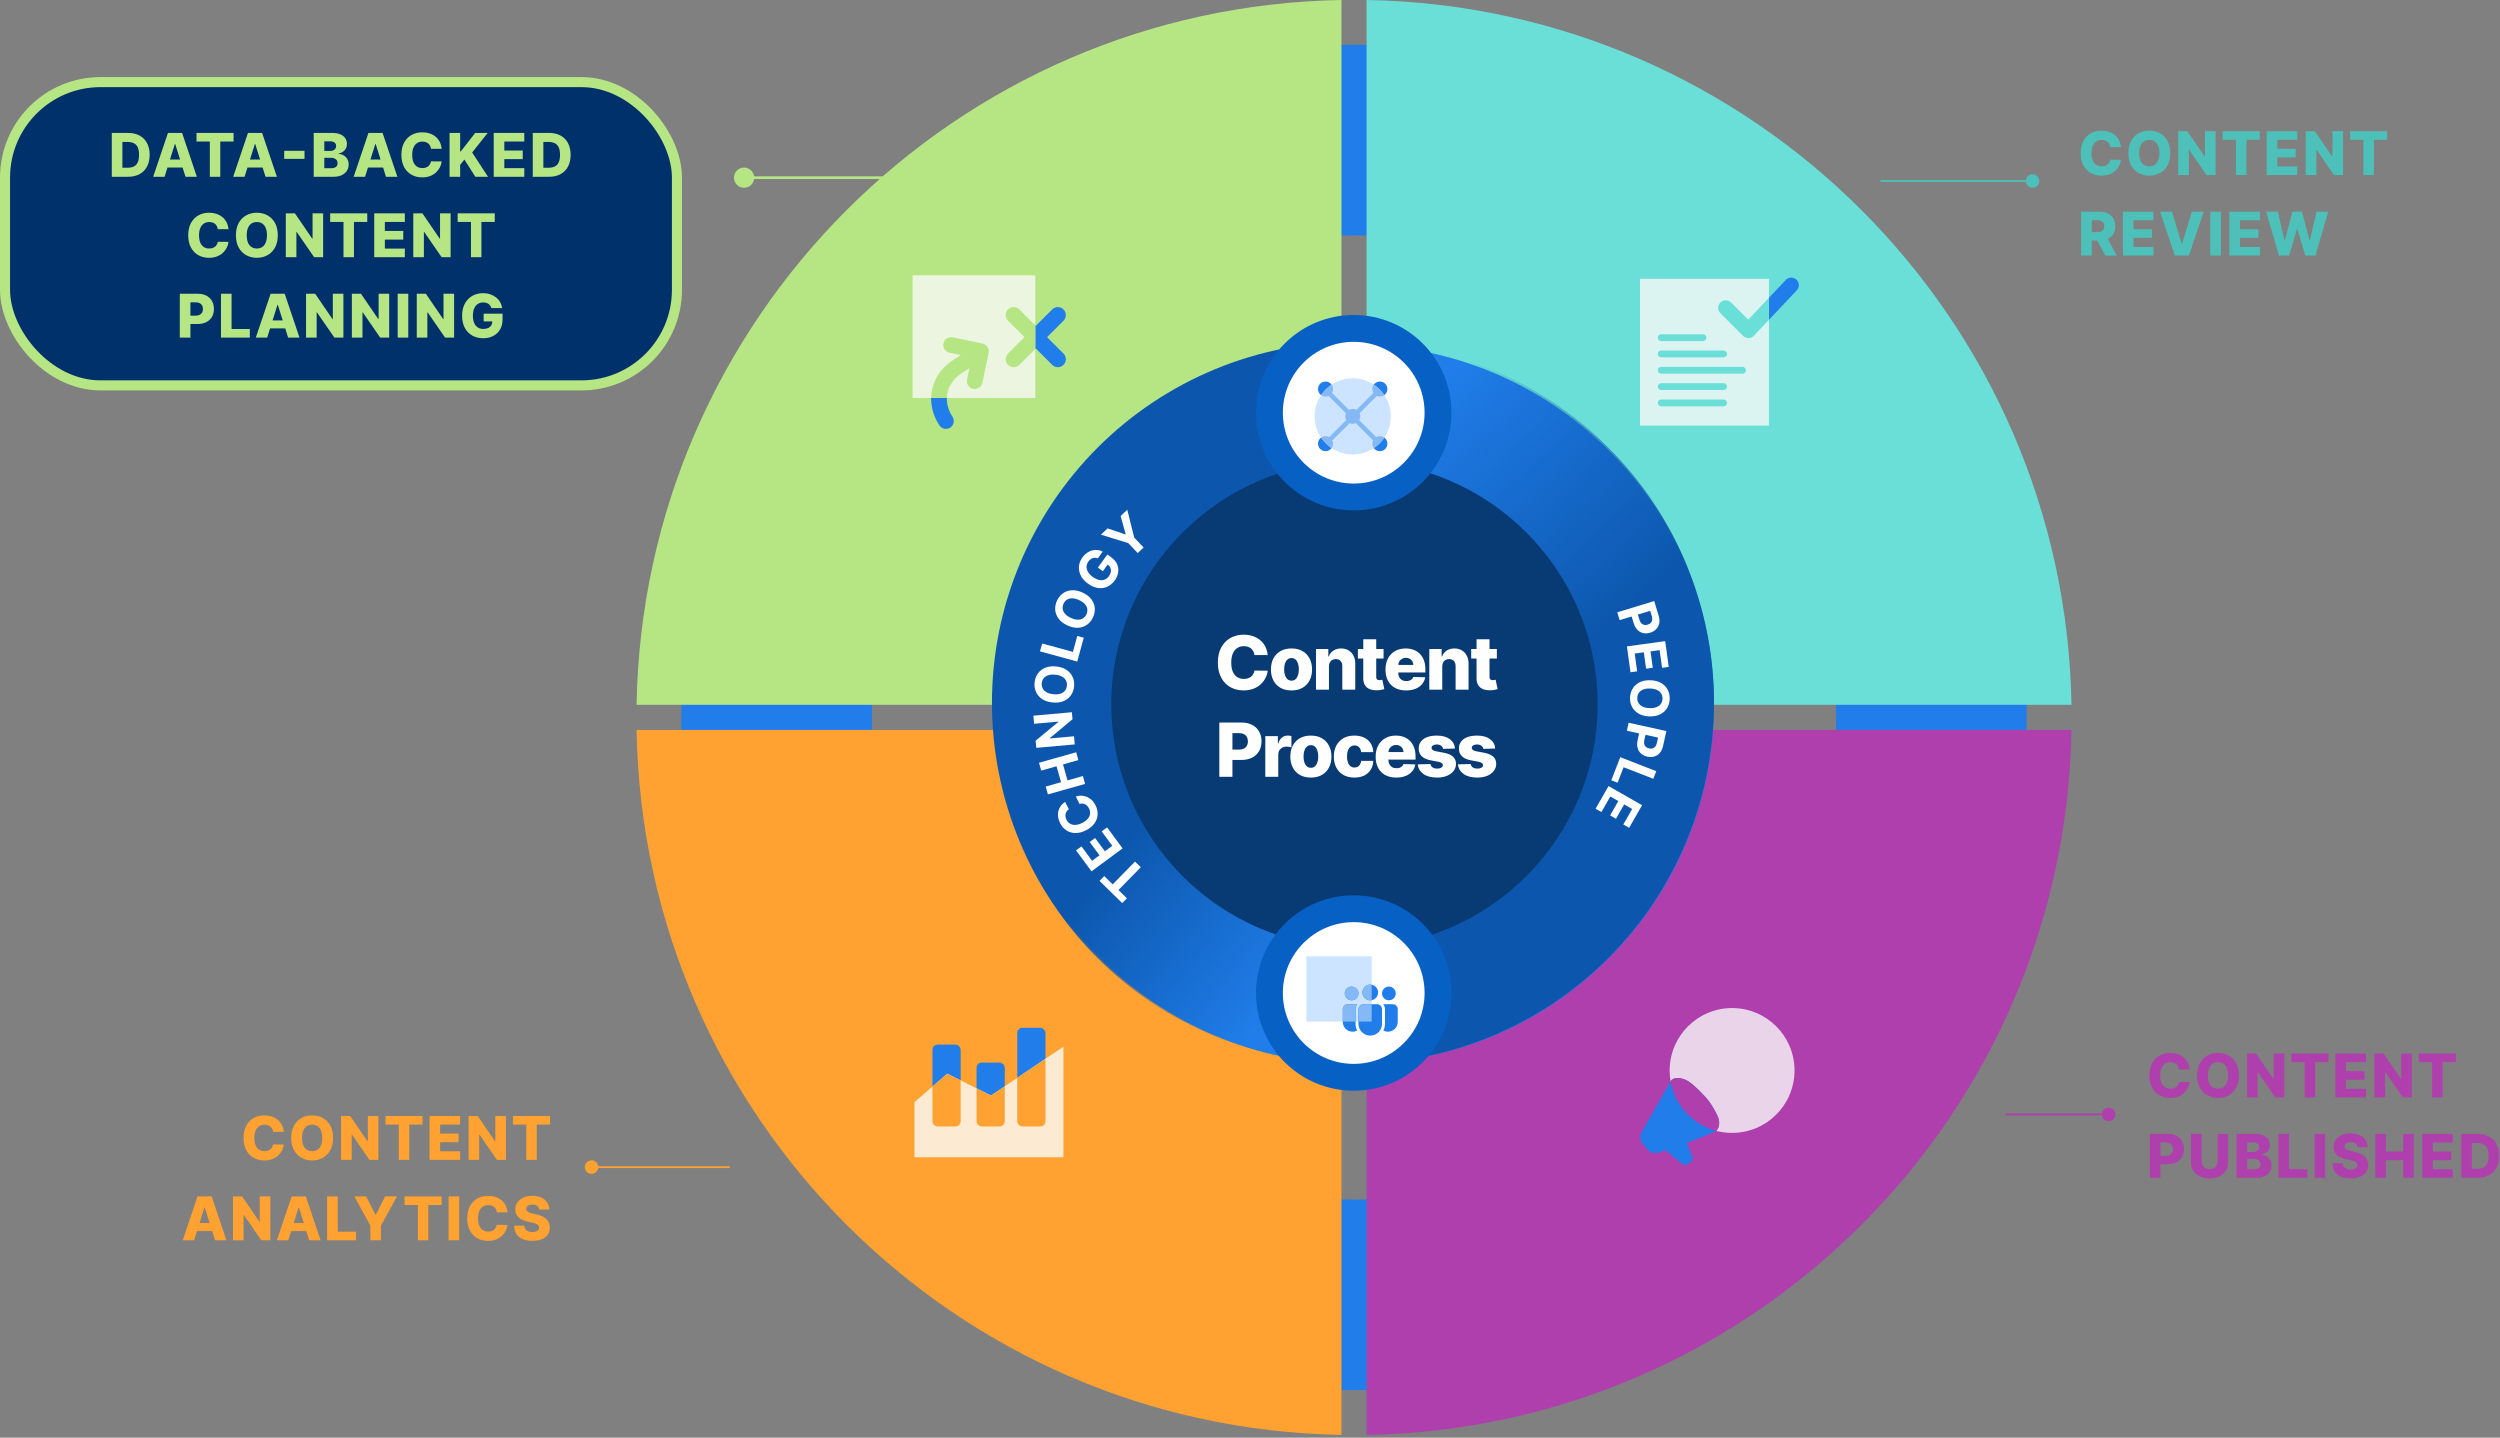 <?xml version="1.0" encoding="UTF-8"?> <svg xmlns="http://www.w3.org/2000/svg" width="746" height="429" viewBox="0 0 746 429" fill="none"><rect x="0" y="0" width="746" height="429" fill="#808080" stroke="none"/><path d="M561.147 54.014H606.625" stroke="#4DC1B9" stroke-width="0.535" stroke-miterlimit="10"></path><path d="M606.524 56.026C607.636 56.026 608.537 55.125 608.537 54.013C608.537 52.901 607.636 52 606.524 52C605.412 52 604.511 52.901 604.511 54.013C604.511 55.125 605.412 56.026 606.524 56.026Z" fill="#4DC1B9"></path><path d="M297.214 53.02H221.88" stroke="#B6E584" stroke-width="0.803" stroke-miterlimit="10"></path><path d="M222.031 50C220.365 50 219.012 51.351 219.012 53.019C219.012 54.687 220.363 56.038 222.031 56.038C223.699 56.038 225.05 54.687 225.05 53.019C225.05 51.351 223.699 50 222.031 50Z" fill="#B6E584"></path><path d="M598.452 332.539H629.315" stroke="#AF3FAC" stroke-width="0.535" stroke-miterlimit="10"></path><path d="M630.639 333.96C631.425 333.174 631.425 331.9 630.639 331.114C629.853 330.328 628.579 330.328 627.793 331.114C627.007 331.9 627.007 333.174 627.793 333.96C628.579 334.746 629.853 334.746 630.639 333.96Z" fill="#AF3FAC"></path><path d="M217.761 348.277H176.417" stroke="#FFA232" stroke-width="0.535" stroke-miterlimit="10"></path><path d="M177.588 349.977C178.533 349.393 178.826 348.153 178.241 347.207C177.657 346.261 176.417 345.969 175.471 346.553C174.526 347.138 174.233 348.378 174.817 349.323C175.402 350.269 176.642 350.562 177.588 349.977Z" fill="#FFA232"></path><path d="M589.014 135.958C583.985 124.066 577.758 112.594 570.508 101.864C563.326 91.231 555.075 81.233 545.988 72.145C536.902 63.058 526.902 54.809 516.269 47.625C505.539 40.376 494.069 34.149 482.177 29.12C457.436 18.656 431.149 13.35 404.044 13.35C376.938 13.35 350.651 18.656 325.91 29.12C314.018 34.149 302.548 40.376 291.818 47.625C281.185 54.809 271.186 63.058 262.099 72.145C253.012 81.233 244.761 91.231 237.579 101.864C230.328 112.594 224.103 124.066 219.073 135.958C208.609 160.697 203.303 186.985 203.303 214.09C203.303 241.195 208.609 267.484 219.073 292.223C224.103 304.115 230.328 315.586 237.579 326.317C244.761 336.95 253.012 346.948 262.099 356.035C271.186 365.123 281.185 373.372 291.818 380.556C302.548 387.805 314.018 394.031 325.91 399.062C350.651 409.525 376.938 414.83 404.044 414.83C431.149 414.83 457.436 409.525 482.177 399.062C494.069 394.031 505.539 387.805 516.269 380.556C526.902 373.372 536.902 365.123 545.988 356.035C555.075 346.948 563.326 336.95 570.508 326.317C577.758 315.586 583.985 304.115 589.014 292.223C599.478 267.484 604.784 241.197 604.784 214.09C604.784 186.983 599.478 160.697 589.014 135.958ZM536.631 270.067C533.031 278.577 528.574 286.789 523.38 294.477C518.223 302.109 512.299 309.289 505.771 315.817C499.243 322.345 492.063 328.27 484.431 333.426C476.742 338.62 468.529 343.079 460.021 346.678C442.329 354.16 423.495 357.954 404.044 357.954C384.592 357.954 365.758 354.16 348.066 346.678C339.556 343.079 331.345 338.62 323.658 333.426C316.024 328.27 308.844 322.345 302.316 315.817C295.788 309.289 289.864 302.109 284.707 294.477C279.514 286.789 275.056 278.577 271.456 270.067C263.974 252.377 260.18 233.543 260.18 214.09C260.18 194.637 263.974 175.805 271.456 158.114C275.056 149.604 279.514 141.391 284.707 133.704C289.864 126.071 295.788 118.891 302.316 112.363C308.844 105.836 316.024 99.912 323.656 94.755C331.345 89.561 339.556 85.102 348.066 81.504C365.758 74.02 384.591 70.226 404.044 70.226C423.497 70.226 442.329 74.02 460.021 81.504C468.529 85.102 476.742 89.561 484.431 94.755C492.063 99.912 499.243 105.836 505.771 112.364C512.299 118.891 518.222 126.071 523.38 133.704C528.574 141.391 533.031 149.604 536.631 158.114C544.114 175.805 547.908 194.638 547.908 214.09C547.908 233.542 544.114 252.377 536.631 270.067Z" fill="#207DE9"></path><path d="M470.283 147.849C487.084 164.649 496.715 186.707 497.647 210.31H618.132C616.137 95.044 523.062 1.978 407.79 0V120.486C431.406 121.409 453.476 131.043 470.283 147.851V147.849Z" fill="#6ADFD7"></path><path d="M337.803 147.849C354.61 131.042 376.68 121.408 400.296 120.484V0C285.024 1.978 191.949 95.045 189.954 210.31H310.439C311.369 186.706 321.001 164.649 337.803 147.849Z" fill="#B6E584"></path><path d="M470.283 280.332C453.476 297.139 431.406 306.772 407.79 307.695V428.181C523.083 426.203 616.172 333.104 618.134 217.807H497.649C496.734 241.435 487.1 263.518 470.283 280.333V280.332Z" fill="#AF3FAC"></path><path d="M337.803 280.331C320.986 263.516 311.352 241.435 310.437 217.805H189.952C191.914 333.102 285.003 426.201 400.296 428.179V307.694C376.68 306.77 354.61 297.137 337.803 280.33V280.331Z" fill="#FFA232"></path><path d="M536.062 83.45C536.968 84.306 537.009 85.734 536.153 86.641L523.364 100.182C522.945 100.625 522.365 100.88 521.755 100.889C521.145 100.898 520.558 100.659 520.127 100.228L513.356 93.457C512.475 92.576 512.475 91.147 513.356 90.266C514.238 89.384 515.667 89.384 516.548 90.266L521.677 95.394L532.871 83.541C533.727 82.635 535.156 82.594 536.062 83.45Z" fill="#207DE9"></path><rect x="489.372" y="83.197" width="38.48" height="43.8" fill="#DBF3F1"></rect><path fill-rule="evenodd" clip-rule="evenodd" d="M494.688 110.493C494.688 109.933 495.142 109.479 495.702 109.479H519.968C520.529 109.479 520.983 109.933 520.983 110.493C520.983 111.053 520.529 111.508 519.968 111.508H495.702C495.142 111.508 494.688 111.053 494.688 110.493Z" fill="#6ADFD7"></path><path fill-rule="evenodd" clip-rule="evenodd" d="M494.688 115.362C494.688 114.802 495.142 114.348 495.702 114.348H514.324C514.884 114.348 515.338 114.802 515.338 115.362C515.338 115.922 514.884 116.377 514.324 116.377H495.702C495.142 116.377 494.688 115.922 494.688 115.362Z" fill="#6ADFD7"></path><path fill-rule="evenodd" clip-rule="evenodd" d="M494.688 105.622C494.688 105.062 495.142 104.607 495.702 104.607H514.324C514.884 104.607 515.338 105.062 515.338 105.622C515.338 106.182 514.884 106.636 514.324 106.636H495.702C495.142 106.636 494.688 106.182 494.688 105.622Z" fill="#6ADFD7"></path><path fill-rule="evenodd" clip-rule="evenodd" d="M494.688 120.231C494.688 119.671 495.142 119.217 495.702 119.217H514.324C514.884 119.217 515.338 119.671 515.338 120.231C515.338 120.792 514.884 121.246 514.324 121.246H495.702C495.142 121.246 494.688 120.792 494.688 120.231Z" fill="#6ADFD7"></path><path fill-rule="evenodd" clip-rule="evenodd" d="M494.688 100.753C494.688 100.192 495.142 99.738 495.702 99.738H508.173C508.733 99.738 509.187 100.192 509.187 100.753C509.187 101.313 508.733 101.767 508.173 101.767H495.702C495.142 101.767 494.688 101.313 494.688 100.753Z" fill="#6ADFD7"></path><path fill-rule="evenodd" clip-rule="evenodd" d="M527.852 95.427V88.853L521.676 95.392L516.548 90.264C515.666 89.382 514.237 89.382 513.356 90.264C512.475 91.145 512.475 92.574 513.356 93.455L520.127 100.226C520.558 100.657 521.145 100.896 521.755 100.887C522.365 100.878 522.945 100.623 523.363 100.18L527.852 95.427Z" fill="#6ADFD7"></path><g clip-path="url(#clip0_71_20012)"><circle cx="516.856" cy="319.429" r="18.626" fill="#E9D4E9"></circle><path d="M506.69 339.785L511.491 337.797C513.342 337.03 513.212 334.458 512.586 333.161C511.959 331.864 510.739 329.261 508.505 326.911C506.27 324.562 504.458 322.92 503.193 322.329C501.928 321.738 499.47 321.032 498.449 322.756L489.837 337.886C489.193 338.974 489.317 340.351 490.145 341.306L491.705 343.104C492.533 344.059 493.879 344.377 495.046 343.894C500.185 342.222 502.552 341.355 506.69 339.785Z" fill="#207DE9"></path><path fill-rule="evenodd" clip-rule="evenodd" d="M512.085 337.439C505.127 335.601 499.764 329.837 498.509 322.661C499.563 321.059 501.952 321.75 503.193 322.329C504.457 322.92 506.27 324.562 508.505 326.911C510.669 329.187 511.881 331.701 512.525 333.035C512.546 333.078 512.566 333.12 512.586 333.161C513.135 334.299 513.303 336.419 512.085 337.439Z" fill="#AF3FAC"></path><path d="M501.94 347.301C500.4 345.981 497.57 343.71 495.898 342.386C495.245 341.869 495.25 340.845 495.912 340.339L500.09 337.148C500.744 336.649 501.694 336.911 501.998 337.675L505.039 345.289C505.269 345.866 505.038 346.525 504.497 346.831L503.402 347.451C502.934 347.717 502.349 347.652 501.94 347.301Z" fill="#207DE9"></path></g><rect x="278.244" y="311.719" width="8.416" height="24.411" rx="1.553" fill="#207DE9"></rect><rect x="291.41" y="317.072" width="8.416" height="19.056" rx="1.553" fill="#207DE9"></rect><rect x="303.556" y="306.689" width="8.416" height="29.439" rx="1.553" fill="#207DE9"></rect><path d="M295.707 326.916L282.661 320.393L272.88 328.86V345.319H317.336V312.314L295.707 326.916Z" fill="#FDEAD2"></path><path fill-rule="evenodd" clip-rule="evenodd" d="M311.972 315.936L303.555 321.617V334.576C303.555 335.434 304.251 336.13 305.109 336.13H310.419C311.276 336.13 311.972 335.434 311.972 334.576V315.936ZM291.409 324.767L295.706 326.916L299.825 324.135V334.577C299.825 335.434 299.13 336.13 298.272 336.13H292.962C292.104 336.13 291.409 335.434 291.409 334.577V324.767ZM278.243 324.217L282.66 320.393L286.659 322.392V334.576C286.659 335.434 285.964 336.129 285.106 336.129H279.796C278.938 336.129 278.243 335.434 278.243 334.576V324.217Z" fill="#FFA232"></path><path fill-rule="evenodd" clip-rule="evenodd" d="M300.807 92.334C301.737 91.404 303.244 91.404 304.174 92.334L309.077 97.238L313.981 92.334C314.911 91.404 316.418 91.404 317.348 92.334C318.278 93.264 318.278 94.771 317.348 95.701L312.444 100.605L317.348 105.508C318.278 106.438 318.278 107.945 317.348 108.875C316.418 109.805 314.911 109.805 313.981 108.875L309.077 103.971L304.174 108.875C303.244 109.805 301.737 109.805 300.807 108.875C299.877 107.945 299.877 106.438 300.807 105.508L305.71 100.605L300.807 95.701C299.877 94.771 299.877 93.264 300.807 92.334ZM289.652 113.477L290.919 107.46L286.355 110.436L286.073 110.625C285.059 111.325 284.196 112.132 283.498 113.023C284.196 112.131 285.059 111.324 286.074 110.625L286.356 110.436L290.919 107.459L289.652 113.477C289.513 114.139 289.937 114.789 290.599 114.929C291.079 115.03 291.552 114.835 291.83 114.469C291.552 114.836 291.079 115.03 290.599 114.929C289.936 114.79 289.512 114.14 289.652 113.477ZM282.938 126.673C283.06 126.593 283.163 126.496 283.246 126.386C283.163 126.496 283.059 126.594 282.937 126.673C282.37 127.043 281.611 126.883 281.241 126.316C279.898 124.257 279.133 122.033 278.983 119.795C278.834 117.581 279.292 115.406 280.32 113.441L280.473 113.158C280.758 112.645 281.082 112.15 281.441 111.676C281.082 112.15 280.759 112.645 280.473 113.158L280.321 113.44C279.293 115.406 278.835 117.581 278.983 119.794C279.133 122.032 279.899 124.257 281.241 126.316C281.611 126.883 282.371 127.042 282.938 126.673ZM282.617 102.691C282.655 102.508 282.732 102.344 282.838 102.204C282.732 102.344 282.655 102.508 282.617 102.69C282.486 103.314 282.854 103.926 283.45 104.112L283.564 104.142L289.577 105.407L289.576 105.408L283.564 104.143L283.449 104.113C282.853 103.927 282.485 103.314 282.617 102.691ZM286.724 105.943L283.309 105.224L283.143 105.181L283.118 105.173C281.981 104.818 281.28 103.651 281.53 102.462C281.796 101.199 283.035 100.391 284.297 100.657L293.234 102.538L293.4 102.581L293.425 102.589C294.562 102.944 295.263 104.111 295.013 105.3L293.132 114.237L293.089 114.403L293.081 114.428C292.726 115.565 291.559 116.266 290.37 116.016C289.107 115.75 288.299 114.511 288.565 113.249L289.28 109.855L286.968 111.363L286.698 111.544C285.26 112.536 284.179 113.748 283.477 115.091C282.753 116.476 282.432 117.997 282.537 119.557C282.644 121.16 283.201 122.8 284.225 124.37C284.929 125.451 284.625 126.899 283.544 127.604C282.463 128.308 281.016 128.004 280.311 126.923C278.873 124.718 278.039 122.313 277.875 119.869C277.713 117.452 278.213 115.073 279.336 112.926L279.34 112.919L279.499 112.625L279.502 112.618C280.637 110.579 282.31 108.822 284.409 107.453L286.724 105.943Z" fill="#207DE9"></path><rect x="272.321" y="82.152" width="36.607" height="36.611" fill="#EBF5E0"></rect><path fill-rule="evenodd" clip-rule="evenodd" d="M282.52 118.76C282.553 117.48 282.876 116.238 283.477 115.089C284.179 113.746 285.26 112.534 286.698 111.542L286.968 111.361L289.279 109.853L288.565 113.247C288.299 114.509 289.107 115.748 290.37 116.014C291.559 116.264 292.726 115.563 293.081 114.426L293.089 114.401L293.132 114.235L295.013 105.298C295.263 104.109 294.562 102.943 293.425 102.587L293.399 102.579L293.234 102.536L284.297 100.655C283.035 100.389 281.796 101.198 281.53 102.46C281.279 103.649 281.981 104.816 283.118 105.171L283.143 105.179L283.309 105.222L286.724 105.941L284.409 107.451C282.31 108.82 280.637 110.577 279.502 112.616L279.499 112.623L279.34 112.918L279.336 112.924C278.385 114.742 277.881 116.727 277.847 118.76H278.957C278.991 116.906 279.453 115.098 280.32 113.439L280.473 113.156C280.756 112.647 281.077 112.156 281.433 111.684C281.077 112.155 280.756 112.647 280.473 113.156L280.321 113.438C279.453 115.097 278.991 116.905 278.958 118.76H282.52ZM308.927 97.086V104.12L304.174 108.873C303.244 109.803 301.737 109.803 300.807 108.873C299.877 107.943 299.877 106.436 300.807 105.506L305.71 100.603L300.807 95.699C299.877 94.769 299.877 93.262 300.807 92.332C301.737 91.402 303.244 91.402 304.174 92.332L308.927 97.086ZM290.918 107.458L289.652 113.475C289.512 114.138 289.936 114.788 290.599 114.927C291.08 115.029 291.554 114.833 291.832 114.464C291.554 114.832 291.08 115.028 290.599 114.927C289.937 114.787 289.513 114.137 289.652 113.475L290.919 107.457L286.356 110.434L286.074 110.623C285.102 111.293 284.269 112.062 283.586 112.91C284.269 112.062 285.102 111.293 286.073 110.623L286.355 110.434L290.918 107.458ZM282.838 102.202C282.732 102.342 282.655 102.506 282.616 102.689C282.485 103.312 282.853 103.925 283.449 104.111L283.563 104.141L289.576 105.406L289.577 105.405L283.564 104.14L283.45 104.11C282.854 103.924 282.486 103.312 282.617 102.688C282.655 102.506 282.732 102.342 282.838 102.202Z" fill="#B6E584"></path><path d="M403.811 311.228C350.378 311.228 306.912 267.75 306.912 214.317C306.912 160.884 350.378 117.418 403.811 117.418C457.244 117.418 500.71 160.884 500.71 214.317C500.71 267.75 457.244 311.216 403.811 311.216V311.228Z" fill="#00316A"></path><path d="M368.026 193.713H362.731C362.66 193.169 362.515 192.679 362.297 192.241C362.078 191.803 361.788 191.429 361.428 191.119C361.068 190.808 360.641 190.571 360.147 190.409C359.66 190.24 359.12 190.155 358.527 190.155C357.475 190.155 356.568 190.413 355.805 190.928C355.05 191.443 354.467 192.188 354.058 193.162C353.655 194.137 353.454 195.316 353.454 196.699C353.454 198.139 353.659 199.347 354.068 200.321C354.485 201.288 355.067 202.019 355.816 202.513C356.571 203 357.464 203.244 358.495 203.244C359.074 203.244 359.6 203.169 360.073 203.021C360.553 202.873 360.973 202.658 361.333 202.375C361.7 202.086 362 201.736 362.233 201.327C362.473 200.91 362.639 200.441 362.731 199.918L368.026 199.95C367.934 200.91 367.655 201.856 367.189 202.788C366.73 203.72 366.098 204.571 365.293 205.34C364.489 206.103 363.507 206.71 362.35 207.162C361.199 207.614 359.879 207.839 358.389 207.839C356.426 207.839 354.669 207.409 353.115 206.548C351.569 205.679 350.348 204.416 349.451 202.756C348.555 201.097 348.107 199.078 348.107 196.699C348.107 194.313 348.562 192.29 349.473 190.631C350.383 188.972 351.615 187.712 353.168 186.851C354.721 185.99 356.462 185.559 358.389 185.559C359.702 185.559 360.916 185.743 362.032 186.11C363.147 186.47 364.129 186.999 364.976 187.698C365.823 188.39 366.511 189.241 367.041 190.25C367.57 191.26 367.898 192.414 368.026 193.713ZM377.544 207.85C375.836 207.85 374.367 207.501 373.139 206.802C371.918 206.096 370.975 205.114 370.312 203.858C369.655 202.594 369.327 201.129 369.327 199.463C369.327 197.79 369.655 196.325 370.312 195.068C370.975 193.805 371.918 192.823 373.139 192.125C374.367 191.419 375.836 191.066 377.544 191.066C379.253 191.066 380.718 191.419 381.939 192.125C383.167 192.823 384.11 193.805 384.766 195.068C385.43 196.325 385.762 197.79 385.762 199.463C385.762 201.129 385.43 202.594 384.766 203.858C384.11 205.114 383.167 206.096 381.939 206.802C380.718 207.501 379.253 207.85 377.544 207.85ZM377.576 203.943C378.197 203.943 378.723 203.752 379.154 203.371C379.585 202.989 379.913 202.46 380.139 201.782C380.372 201.104 380.488 200.321 380.488 199.431C380.488 198.528 380.372 197.737 380.139 197.059C379.913 196.382 379.585 195.852 379.154 195.471C378.723 195.09 378.197 194.899 377.576 194.899C376.934 194.899 376.39 195.09 375.945 195.471C375.508 195.852 375.172 196.382 374.939 197.059C374.713 197.737 374.6 198.528 374.6 199.431C374.6 200.321 374.713 201.104 374.939 201.782C375.172 202.46 375.508 202.989 375.945 203.371C376.39 203.752 376.934 203.943 377.576 203.943ZM392.519 198.266V207.543H387.341V191.277H392.265V194.264H392.445C392.805 193.268 393.419 192.488 394.288 191.923C395.156 191.351 396.19 191.066 397.39 191.066C398.534 191.066 399.526 191.323 400.366 191.839C401.213 192.347 401.87 193.06 402.336 193.978C402.809 194.888 403.042 195.954 403.035 197.176V207.543H397.856V198.192C397.863 197.289 397.634 196.583 397.168 196.074C396.709 195.566 396.07 195.312 395.251 195.312C394.708 195.312 394.228 195.432 393.811 195.672C393.402 195.905 393.084 196.24 392.858 196.678C392.639 197.116 392.526 197.645 392.519 198.266ZM414.348 191.277V195.09H404.087V191.277H414.348ZM406.237 187.38H411.415V202.428C411.415 202.746 411.464 203.004 411.563 203.201C411.669 203.392 411.821 203.53 412.019 203.614C412.216 203.692 412.453 203.731 412.728 203.731C412.926 203.731 413.134 203.713 413.353 203.678C413.579 203.635 413.748 203.6 413.861 203.572L414.645 207.31C414.398 207.381 414.048 207.469 413.596 207.575C413.152 207.681 412.619 207.748 411.997 207.776C410.783 207.832 409.742 207.691 408.874 207.352C408.012 207.006 407.352 206.47 406.893 205.743C406.441 205.016 406.223 204.101 406.237 203V187.38ZM423.346 207.85C421.644 207.85 420.176 207.515 418.94 206.844C417.712 206.166 416.766 205.203 416.102 203.953C415.446 202.696 415.117 201.203 415.117 199.474C415.117 197.793 415.449 196.325 416.113 195.068C416.776 193.805 417.712 192.823 418.919 192.125C420.126 191.419 421.549 191.066 423.187 191.066C424.344 191.066 425.403 191.246 426.364 191.606C427.324 191.966 428.153 192.499 428.852 193.205C429.551 193.911 430.095 194.783 430.483 195.82C430.871 196.851 431.065 198.034 431.065 199.368V200.66H416.928V197.652H426.247C426.24 197.102 426.109 196.611 425.855 196.18C425.601 195.75 425.252 195.414 424.807 195.174C424.369 194.927 423.864 194.804 423.293 194.804C422.714 194.804 422.195 194.934 421.736 195.196C421.277 195.45 420.913 195.799 420.645 196.244C420.377 196.682 420.236 197.179 420.222 197.737V200.797C420.222 201.461 420.352 202.043 420.613 202.545C420.875 203.039 421.245 203.424 421.725 203.699C422.205 203.974 422.777 204.112 423.441 204.112C423.9 204.112 424.316 204.048 424.69 203.921C425.065 203.794 425.386 203.607 425.654 203.36C425.922 203.113 426.124 202.809 426.258 202.449L431.012 202.587C430.815 203.653 430.381 204.581 429.71 205.372C429.046 206.156 428.174 206.766 427.094 207.204C426.014 207.635 424.765 207.85 423.346 207.85ZM437.815 198.266V207.543H432.637V191.277H437.561V194.264H437.741C438.101 193.268 438.715 192.488 439.583 191.923C440.452 191.351 441.486 191.066 442.686 191.066C443.83 191.066 444.822 191.323 445.662 191.839C446.509 192.347 447.165 193.06 447.631 193.978C448.104 194.888 448.337 195.954 448.33 197.176V207.543H443.152V198.192C443.159 197.289 442.93 196.583 442.464 196.074C442.005 195.566 441.366 195.312 440.547 195.312C440.003 195.312 439.523 195.432 439.107 195.672C438.697 195.905 438.38 196.24 438.154 196.678C437.935 197.116 437.822 197.645 437.815 198.266ZM459.644 191.277V195.09H449.383V191.277H459.644ZM451.532 187.38H456.711V202.428C456.711 202.746 456.76 203.004 456.859 203.201C456.965 203.392 457.117 203.53 457.314 203.614C457.512 203.692 457.748 203.731 458.024 203.731C458.221 203.731 458.43 203.713 458.649 203.678C458.874 203.635 459.044 203.6 459.157 203.572L459.94 207.31C459.693 207.381 459.344 207.469 458.892 207.575C458.447 207.681 457.914 207.748 457.293 207.776C456.079 207.832 455.037 207.691 454.169 207.352C453.308 207.006 452.648 206.47 452.189 205.743C451.737 205.016 451.518 204.101 451.532 203V187.38ZM348.689 242.543V220.855H357.648C359.271 220.855 360.673 221.173 361.852 221.809C363.038 222.437 363.952 223.316 364.595 224.445C365.237 225.568 365.558 226.874 365.558 228.364C365.558 229.86 365.23 231.17 364.573 232.292C363.924 233.408 362.995 234.272 361.788 234.887C360.581 235.501 359.148 235.808 357.489 235.808H351.961V231.678H356.515C357.305 231.678 357.965 231.54 358.495 231.265C359.031 230.99 359.437 230.605 359.713 230.111C359.988 229.61 360.126 229.027 360.126 228.364C360.126 227.693 359.988 227.114 359.713 226.627C359.437 226.133 359.031 225.751 358.495 225.483C357.958 225.215 357.298 225.081 356.515 225.081H353.931V242.543H348.689ZM367.068 242.543V226.277H372.099V229.242H372.268C372.564 228.169 373.048 227.372 373.719 226.849C374.389 226.32 375.17 226.055 376.059 226.055C376.299 226.055 376.546 226.073 376.8 226.108C377.054 226.136 377.291 226.182 377.51 226.246V230.746C377.263 230.661 376.938 230.594 376.536 230.545C376.14 230.496 375.787 230.471 375.477 230.471C374.862 230.471 374.308 230.608 373.814 230.884C373.327 231.152 372.942 231.53 372.66 232.017C372.384 232.497 372.247 233.062 372.247 233.711V242.543H367.068ZM385.294 242.85C383.586 242.85 382.118 242.501 380.889 241.802C379.668 241.096 378.725 240.114 378.062 238.858C377.405 237.594 377.077 236.129 377.077 234.463C377.077 232.79 377.405 231.325 378.062 230.068C378.725 228.805 379.668 227.823 380.889 227.125C382.118 226.419 383.586 226.066 385.294 226.066C387.003 226.066 388.468 226.419 389.689 227.125C390.918 227.823 391.86 228.805 392.517 230.068C393.18 231.325 393.512 232.79 393.512 234.463C393.512 236.129 393.18 237.594 392.517 238.858C391.86 240.114 390.918 241.096 389.689 241.802C388.468 242.501 387.003 242.85 385.294 242.85ZM385.326 238.943C385.948 238.943 386.473 238.752 386.904 238.371C387.335 237.989 387.663 237.46 387.889 236.782C388.122 236.104 388.238 235.321 388.238 234.431C388.238 233.528 388.122 232.737 387.889 232.059C387.663 231.382 387.335 230.852 386.904 230.471C386.473 230.09 385.948 229.899 385.326 229.899C384.684 229.899 384.14 230.09 383.695 230.471C383.258 230.852 382.922 231.382 382.689 232.059C382.464 232.737 382.351 233.528 382.351 234.431C382.351 235.321 382.464 236.104 382.689 236.782C382.922 237.46 383.258 237.989 383.695 238.371C384.14 238.752 384.684 238.943 385.326 238.943ZM402.684 242.85C400.968 242.85 399.496 242.497 398.268 241.791C397.047 241.085 396.108 240.104 395.451 238.847C394.795 237.584 394.466 236.122 394.466 234.463C394.466 232.797 394.795 231.336 395.451 230.079C396.115 228.815 397.057 227.83 398.279 227.125C399.507 226.419 400.972 226.066 402.673 226.066C404.177 226.066 405.487 226.337 406.602 226.881C407.725 227.425 408.6 228.194 409.228 229.189C409.864 230.178 410.199 231.339 410.234 232.673H405.395C405.296 231.84 405.014 231.187 404.548 230.714C404.089 230.241 403.489 230.005 402.747 230.005C402.147 230.005 401.621 230.174 401.17 230.513C400.718 230.845 400.365 231.339 400.111 231.996C399.864 232.645 399.74 233.45 399.74 234.41C399.74 235.37 399.864 236.182 400.111 236.846C400.365 237.502 400.718 238 401.17 238.339C401.621 238.671 402.147 238.837 402.747 238.837C403.228 238.837 403.651 238.734 404.018 238.53C404.392 238.325 404.699 238.025 404.939 237.629C405.18 237.227 405.331 236.74 405.395 236.168H410.234C410.185 237.509 409.85 238.681 409.228 239.684C408.614 240.686 407.749 241.466 406.634 242.024C405.525 242.575 404.209 242.85 402.684 242.85ZM419.414 242.85C417.713 242.85 416.244 242.515 415.009 241.844C413.78 241.166 412.834 240.203 412.171 238.953C411.514 237.696 411.186 236.203 411.186 234.474C411.186 232.793 411.518 231.325 412.181 230.068C412.845 228.805 413.78 227.823 414.988 227.125C416.195 226.419 417.617 226.066 419.255 226.066C420.413 226.066 421.472 226.246 422.432 226.606C423.392 226.966 424.222 227.499 424.921 228.205C425.62 228.911 426.163 229.783 426.552 230.82C426.94 231.851 427.134 233.034 427.134 234.368V235.66H412.997V232.652H422.316C422.309 232.102 422.178 231.611 421.924 231.18C421.67 230.75 421.32 230.414 420.875 230.174C420.438 229.927 419.933 229.804 419.361 229.804C418.782 229.804 418.263 229.934 417.805 230.196C417.346 230.45 416.982 230.799 416.714 231.244C416.446 231.682 416.304 232.179 416.29 232.737V235.797C416.29 236.461 416.421 237.043 416.682 237.545C416.943 238.039 417.314 238.424 417.794 238.699C418.274 238.974 418.846 239.112 419.509 239.112C419.968 239.112 420.385 239.048 420.759 238.921C421.133 238.794 421.454 238.607 421.723 238.36C421.991 238.113 422.192 237.809 422.326 237.449L427.081 237.587C426.883 238.653 426.449 239.581 425.778 240.372C425.115 241.156 424.243 241.766 423.163 242.204C422.083 242.635 420.833 242.85 419.414 242.85ZM442.906 231.244L438.151 231.371C438.102 231.032 437.968 230.732 437.749 230.471C437.53 230.203 437.244 229.994 436.891 229.846C436.545 229.691 436.143 229.613 435.684 229.613C435.084 229.613 434.572 229.733 434.148 229.973C433.732 230.213 433.527 230.538 433.534 230.947C433.527 231.265 433.654 231.54 433.915 231.773C434.184 232.006 434.66 232.193 435.345 232.335L438.479 232.928C440.103 233.238 441.31 233.754 442.101 234.474C442.899 235.194 443.301 236.147 443.308 237.333C443.301 238.448 442.969 239.419 442.313 240.245C441.663 241.071 440.774 241.713 439.644 242.172C438.515 242.624 437.223 242.85 435.768 242.85C433.446 242.85 431.614 242.374 430.272 241.42C428.938 240.46 428.176 239.175 427.985 237.566L433.1 237.439C433.213 238.032 433.506 238.484 433.979 238.794C434.452 239.105 435.055 239.26 435.79 239.26C436.453 239.26 436.993 239.137 437.41 238.89C437.826 238.642 438.038 238.314 438.045 237.905C438.038 237.538 437.876 237.245 437.558 237.026C437.24 236.8 436.743 236.623 436.065 236.496L433.227 235.956C431.596 235.66 430.382 235.113 429.584 234.315C428.786 233.51 428.391 232.486 428.398 231.244C428.391 230.157 428.68 229.228 429.266 228.459C429.852 227.682 430.685 227.089 431.766 226.68C432.846 226.27 434.12 226.066 435.588 226.066C437.791 226.066 439.528 226.528 440.798 227.453C442.069 228.371 442.772 229.634 442.906 231.244ZM458.985 231.244L454.23 231.371C454.181 231.032 454.046 230.732 453.828 230.471C453.609 230.203 453.323 229.994 452.97 229.846C452.624 229.691 452.222 229.613 451.763 229.613C451.163 229.613 450.651 229.733 450.227 229.973C449.811 230.213 449.606 230.538 449.613 230.947C449.606 231.265 449.733 231.54 449.994 231.773C450.262 232.006 450.739 232.193 451.424 232.335L454.558 232.928C456.182 233.238 457.389 233.754 458.18 234.474C458.978 235.194 459.38 236.147 459.387 237.333C459.38 238.448 459.048 239.419 458.392 240.245C457.742 241.071 456.853 241.713 455.723 242.172C454.594 242.624 453.302 242.85 451.847 242.85C449.525 242.85 447.693 242.374 446.351 241.42C445.017 240.46 444.255 239.175 444.064 237.566L449.179 237.439C449.292 238.032 449.585 238.484 450.058 238.794C450.531 239.105 451.134 239.26 451.869 239.26C452.532 239.26 453.072 239.137 453.489 238.89C453.905 238.642 454.117 238.314 454.124 237.905C454.117 237.538 453.955 237.245 453.637 237.026C453.319 236.8 452.822 236.623 452.144 236.496L449.306 235.956C447.675 235.66 446.461 235.113 445.663 234.315C444.865 233.51 444.47 232.486 444.477 231.244C444.47 230.157 444.759 229.228 445.345 228.459C445.931 227.682 446.764 227.089 447.845 226.68C448.925 226.27 450.199 226.066 451.667 226.066C453.87 226.066 455.607 226.528 456.877 227.453C458.148 228.371 458.851 229.634 458.985 231.244Z" fill="white"></path><path d="M84.687 337.752H81.491C81.448 337.423 81.361 337.127 81.229 336.863C81.097 336.599 80.922 336.373 80.705 336.186C80.487 335.998 80.229 335.855 79.931 335.757C79.637 335.655 79.311 335.604 78.953 335.604C78.318 335.604 77.771 335.759 77.31 336.07C76.854 336.382 76.503 336.831 76.256 337.419C76.013 338.007 75.891 338.719 75.891 339.554C75.891 340.423 76.015 341.152 76.262 341.74C76.513 342.324 76.865 342.765 77.317 343.063C77.773 343.357 78.312 343.504 78.934 343.504C79.283 343.504 79.601 343.46 79.886 343.37C80.176 343.281 80.43 343.151 80.647 342.98C80.869 342.806 81.05 342.595 81.19 342.347C81.335 342.096 81.435 341.813 81.491 341.497L84.687 341.517C84.631 342.096 84.463 342.667 84.182 343.23C83.905 343.792 83.523 344.306 83.038 344.77C82.552 345.23 81.96 345.597 81.261 345.869C80.566 346.142 79.769 346.279 78.87 346.279C77.685 346.279 76.624 346.019 75.687 345.499C74.754 344.975 74.016 344.212 73.475 343.21C72.934 342.209 72.663 340.99 72.663 339.554C72.663 338.114 72.938 336.893 73.488 335.892C74.038 334.89 74.781 334.129 75.719 333.61C76.656 333.09 77.707 332.83 78.87 332.83C79.663 332.83 80.396 332.941 81.069 333.162C81.742 333.379 82.335 333.699 82.846 334.121C83.357 334.539 83.773 335.052 84.092 335.661C84.412 336.271 84.61 336.968 84.687 337.752ZM99.393 339.554C99.393 340.994 99.116 342.215 98.562 343.217C98.008 344.218 97.258 344.979 96.312 345.499C95.37 346.019 94.314 346.279 93.142 346.279C91.966 346.279 90.907 346.017 89.965 345.492C89.023 344.968 88.275 344.208 87.721 343.21C87.172 342.209 86.897 340.99 86.897 339.554C86.897 338.114 87.172 336.893 87.721 335.892C88.275 334.89 89.023 334.129 89.965 333.61C90.907 333.09 91.966 332.83 93.142 332.83C94.314 332.83 95.37 333.09 96.312 333.61C97.258 334.129 98.008 334.89 98.562 335.892C99.116 336.893 99.393 338.114 99.393 339.554ZM96.159 339.554C96.159 338.702 96.037 337.982 95.794 337.394C95.556 336.806 95.211 336.36 94.759 336.058C94.311 335.755 93.772 335.604 93.142 335.604C92.515 335.604 91.976 335.755 91.525 336.058C91.073 336.36 90.726 336.806 90.483 337.394C90.244 337.982 90.125 338.702 90.125 339.554C90.125 340.406 90.244 341.127 90.483 341.715C90.726 342.303 91.073 342.748 91.525 343.051C91.976 343.353 92.515 343.504 93.142 343.504C93.772 343.504 94.311 343.353 94.759 343.051C95.211 342.748 95.556 342.303 95.794 341.715C96.037 341.127 96.159 340.406 96.159 339.554ZM112.922 333.009V346.1H110.237L105.028 338.544H104.945V346.1H101.78V333.009H104.503L109.655 340.551H109.764V333.009H112.922ZM115.023 335.578V333.009H126.088V335.578H122.118V346.1H118.999V335.578H115.023ZM128.173 346.1V333.009H137.301V335.578H131.337V338.263H136.834V340.839H131.337V343.53H137.301V346.1H128.173ZM150.964 333.009V346.1H148.279L143.07 338.544H142.986V346.1H139.822V333.009H142.545L147.697 340.551H147.806V333.009H150.964ZM153.065 335.578V333.009H164.13V335.578H160.16V346.1H157.041V335.578H153.065ZM57.927 370.1H54.526L58.943 357.009H63.156L67.572 370.1H64.172L61.097 360.307H60.995L57.927 370.1ZM57.473 364.948H64.581V367.351H57.473V364.948ZM80.663 357.009V370.1H77.978L72.769 362.544H72.686V370.1H69.522V357.009H72.245L77.397 364.551H77.505V357.009H80.663ZM86.024 370.1H82.624L87.041 357.009H91.253L95.67 370.1H92.269L89.195 360.307H89.093L86.024 370.1ZM85.57 364.948H92.678V367.351H85.57V364.948ZM97.619 370.1V357.009H100.783V367.53H106.229V370.1H97.619ZM105.734 357.009H109.269L112.037 362.487H112.152L114.919 357.009H118.454L113.666 365.727V370.1H110.522V365.727L105.734 357.009ZM120.718 359.578V357.009H131.783V359.578H127.814V370.1H124.694V359.578H120.718ZM137.032 357.009V370.1H133.868V357.009H137.032ZM151.441 361.752H148.245C148.203 361.423 148.115 361.127 147.983 360.863C147.851 360.599 147.677 360.373 147.459 360.186C147.242 359.998 146.984 359.855 146.686 359.757C146.392 359.655 146.066 359.604 145.708 359.604C145.073 359.604 144.525 359.759 144.065 360.07C143.609 360.382 143.258 360.831 143.01 361.419C142.767 362.007 142.646 362.719 142.646 363.554C142.646 364.423 142.77 365.152 143.017 365.74C143.268 366.324 143.62 366.765 144.071 367.063C144.527 367.357 145.066 367.504 145.689 367.504C146.038 367.504 146.356 367.46 146.641 367.37C146.931 367.281 147.184 367.151 147.402 366.98C147.623 366.806 147.804 366.595 147.945 366.347C148.09 366.096 148.19 365.813 148.245 365.497L151.441 365.517C151.386 366.096 151.218 366.667 150.937 367.23C150.66 367.792 150.278 368.306 149.792 368.77C149.307 369.23 148.714 369.597 148.015 369.869C147.321 370.142 146.524 370.279 145.625 370.279C144.44 370.279 143.379 370.019 142.441 369.499C141.508 368.975 140.771 368.212 140.23 367.21C139.689 366.209 139.418 364.99 139.418 363.554C139.418 362.114 139.693 360.893 140.243 359.892C140.792 358.89 141.536 358.129 142.473 357.61C143.411 357.09 144.461 356.83 145.625 356.83C146.417 356.83 147.15 356.941 147.824 357.162C148.497 357.379 149.089 357.699 149.601 358.121C150.112 358.539 150.527 359.052 150.847 359.661C151.167 360.271 151.365 360.968 151.441 361.752ZM160.868 360.933C160.825 360.465 160.636 360.1 160.299 359.84C159.967 359.576 159.492 359.444 158.874 359.444C158.465 359.444 158.124 359.497 157.851 359.604C157.578 359.71 157.374 359.857 157.237 360.045C157.101 360.228 157.031 360.439 157.026 360.678C157.018 360.874 157.056 361.046 157.141 361.195C157.231 361.345 157.359 361.477 157.525 361.592C157.695 361.703 157.9 361.801 158.139 361.886C158.377 361.971 158.646 362.046 158.944 362.11L160.069 362.365C160.717 362.506 161.288 362.693 161.782 362.928C162.281 363.162 162.698 363.441 163.035 363.765C163.376 364.089 163.634 364.462 163.808 364.884C163.983 365.306 164.073 365.779 164.077 366.303C164.073 367.129 163.864 367.839 163.45 368.431C163.037 369.024 162.443 369.477 161.667 369.793C160.896 370.108 159.965 370.266 158.874 370.266C157.779 370.266 156.824 370.102 156.01 369.774C155.196 369.445 154.563 368.947 154.112 368.278C153.66 367.609 153.428 366.763 153.415 365.74H156.445C156.47 366.162 156.583 366.514 156.784 366.795C156.984 367.076 157.259 367.289 157.608 367.434C157.962 367.579 158.371 367.651 158.835 367.651C159.261 367.651 159.624 367.594 159.922 367.479C160.225 367.364 160.457 367.204 160.619 366.999C160.781 366.795 160.864 366.561 160.868 366.296C160.864 366.049 160.787 365.838 160.638 365.664C160.489 365.485 160.259 365.331 159.948 365.203C159.641 365.071 159.249 364.95 158.771 364.839L157.404 364.519C156.27 364.259 155.377 363.84 154.725 363.26C154.073 362.676 153.749 361.888 153.754 360.895C153.749 360.085 153.967 359.376 154.406 358.767C154.845 358.157 155.452 357.682 156.227 357.341C157.003 357 157.887 356.83 158.88 356.83C159.894 356.83 160.774 357.002 161.52 357.347C162.27 357.688 162.852 358.168 163.265 358.786C163.678 359.404 163.889 360.119 163.898 360.933H160.868Z" fill="#FFA232"></path><path d="M632.898 43.898H629.702C629.659 43.57 629.572 43.274 629.44 43.01C629.308 42.745 629.133 42.52 628.916 42.332C628.698 42.145 628.44 42.002 628.142 41.904C627.848 41.801 627.522 41.75 627.164 41.75C626.529 41.75 625.982 41.906 625.521 42.217C625.065 42.528 624.714 42.978 624.467 43.566C624.224 44.154 624.102 44.865 624.102 45.701C624.102 46.57 624.226 47.299 624.473 47.887C624.724 48.471 625.076 48.912 625.528 49.21C625.984 49.504 626.523 49.651 627.145 49.651C627.494 49.651 627.812 49.606 628.097 49.517C628.387 49.427 628.641 49.297 628.858 49.127C629.08 48.952 629.261 48.741 629.401 48.494C629.546 48.242 629.646 47.959 629.702 47.644L632.898 47.663C632.842 48.242 632.674 48.814 632.393 49.376C632.116 49.939 631.734 50.452 631.249 50.916C630.763 51.377 630.17 51.743 629.472 52.016C628.777 52.289 627.98 52.425 627.081 52.425C625.896 52.425 624.835 52.165 623.898 51.645C622.965 51.121 622.227 50.358 621.686 49.357C621.145 48.355 620.874 47.137 620.874 45.701C620.874 44.26 621.149 43.039 621.699 42.038C622.249 41.037 622.992 40.276 623.93 39.756C624.867 39.236 625.918 38.976 627.081 38.976C627.874 38.976 628.607 39.087 629.28 39.309C629.953 39.526 630.545 39.846 631.057 40.267C631.568 40.685 631.984 41.199 632.303 41.808C632.623 42.417 632.821 43.114 632.898 43.898ZM647.604 45.701C647.604 47.141 647.327 48.362 646.773 49.363C646.219 50.365 645.469 51.125 644.523 51.645C643.581 52.165 642.525 52.425 641.353 52.425C640.177 52.425 639.118 52.163 638.176 51.639C637.234 51.115 636.486 50.354 635.932 49.357C635.383 48.355 635.108 47.137 635.108 45.701C635.108 44.26 635.383 43.039 635.932 42.038C636.486 41.037 637.234 40.276 638.176 39.756C639.118 39.236 640.177 38.976 641.353 38.976C642.525 38.976 643.581 39.236 644.523 39.756C645.469 40.276 646.219 41.037 646.773 42.038C647.327 43.039 647.604 44.26 647.604 45.701ZM644.37 45.701C644.37 44.848 644.248 44.128 644.005 43.54C643.767 42.952 643.422 42.507 642.97 42.204C642.522 41.902 641.983 41.75 641.353 41.75C640.726 41.75 640.187 41.902 639.736 42.204C639.284 42.507 638.937 42.952 638.694 43.54C638.455 44.128 638.336 44.848 638.336 45.701C638.336 46.553 638.455 47.273 638.694 47.861C638.937 48.449 639.284 48.895 639.736 49.197C640.187 49.5 640.726 49.651 641.353 49.651C641.983 49.651 642.522 49.5 642.97 49.197C643.422 48.895 643.767 48.449 644.005 47.861C644.248 47.273 644.37 46.553 644.37 45.701ZM661.133 39.155V52.246H658.448L653.239 44.691H653.155V52.246H649.991V39.155H652.714L657.866 46.698H657.975V39.155H661.133ZM663.234 41.725V39.155H674.299V41.725H670.329V52.246H667.21V41.725H663.234ZM676.384 52.246V39.155H685.512V41.725H679.548V44.409H685.045V46.985H679.548V49.676H685.512V52.246H676.384ZM699.175 39.155V52.246H696.49L691.28 44.691H691.197V52.246H688.033V39.155H690.756L695.908 46.698H696.017V39.155H699.175ZM701.276 41.725V39.155H712.341V41.725H708.371V52.246H705.252V41.725H701.276ZM621.015 76.246V63.155H626.423C627.403 63.155 628.249 63.332 628.96 63.686C629.676 64.035 630.228 64.538 630.616 65.194C631.004 65.846 631.197 66.62 631.197 67.515C631.197 68.422 630.999 69.194 630.603 69.829C630.207 70.459 629.644 70.941 628.916 71.273C628.187 71.601 627.324 71.765 626.327 71.765H622.907V69.272H625.739C626.216 69.272 626.614 69.211 626.934 69.087C627.258 68.959 627.503 68.767 627.669 68.512C627.835 68.252 627.918 67.919 627.918 67.515C627.918 67.11 627.835 66.775 627.669 66.511C627.503 66.243 627.258 66.042 626.934 65.91C626.61 65.774 626.212 65.706 625.739 65.706H624.179V76.246H621.015ZM628.385 70.263L631.645 76.246H628.193L624.997 70.263H628.385ZM633.473 76.246V63.155H642.601V65.725H636.637V68.409H642.134V70.985H636.637V73.677H642.601V76.246H633.473ZM648.095 63.155L651.022 72.743H651.131L654.058 63.155H657.6L653.183 76.246H648.97L644.553 63.155H648.095ZM662.713 63.155V76.246H659.549V63.155H662.713ZM665.239 76.246V63.155H674.367V65.725H668.403V68.409H673.901V70.985H668.403V73.677H674.367V76.246H665.239ZM680.027 76.246L676.218 63.155H679.714L681.689 71.733H681.798L684.054 63.155H686.905L689.161 71.752H689.27L691.252 63.155H694.742L690.938 76.246H687.889L685.531 68.307H685.429L683.07 76.246H680.027Z" fill="#4DC1B9"></path><path d="M653.399 319.113H650.203C650.161 318.785 650.073 318.489 649.941 318.224C649.809 317.96 649.634 317.734 649.417 317.547C649.2 317.359 648.942 317.217 648.644 317.119C648.349 317.016 648.024 316.965 647.666 316.965C647.031 316.965 646.483 317.121 646.023 317.432C645.567 317.743 645.215 318.192 644.968 318.781C644.725 319.369 644.604 320.08 644.604 320.915C644.604 321.785 644.727 322.513 644.974 323.102C645.226 323.685 645.577 324.126 646.029 324.425C646.485 324.719 647.024 324.866 647.646 324.866C647.996 324.866 648.313 324.821 648.599 324.732C648.889 324.642 649.142 324.512 649.359 324.342C649.581 324.167 649.762 323.956 649.903 323.709C650.048 323.457 650.148 323.174 650.203 322.859L653.399 322.878C653.344 323.457 653.175 324.028 652.894 324.591C652.617 325.153 652.236 325.667 651.75 326.131C651.264 326.592 650.672 326.958 649.973 327.231C649.278 327.504 648.482 327.64 647.582 327.64C646.398 327.64 645.337 327.38 644.399 326.86C643.466 326.336 642.729 325.573 642.188 324.572C641.646 323.57 641.376 322.352 641.376 320.915C641.376 319.475 641.651 318.254 642.2 317.253C642.75 316.251 643.494 315.491 644.431 314.971C645.369 314.451 646.419 314.191 647.582 314.191C648.375 314.191 649.108 314.302 649.781 314.523C650.455 314.741 651.047 315.06 651.558 315.482C652.07 315.9 652.485 316.413 652.805 317.023C653.124 317.632 653.323 318.329 653.399 319.113ZM668.106 320.915C668.106 322.356 667.829 323.577 667.275 324.578C666.721 325.58 665.971 326.34 665.025 326.86C664.083 327.38 663.026 327.64 661.854 327.64C660.678 327.64 659.619 327.378 658.677 326.854C657.736 326.33 656.988 325.569 656.434 324.572C655.884 323.57 655.609 322.352 655.609 320.915C655.609 319.475 655.884 318.254 656.434 317.253C656.988 316.251 657.736 315.491 658.677 314.971C659.619 314.451 660.678 314.191 661.854 314.191C663.026 314.191 664.083 314.451 665.025 314.971C665.971 315.491 666.721 316.251 667.275 317.253C667.829 318.254 668.106 319.475 668.106 320.915ZM664.871 320.915C664.871 320.063 664.75 319.343 664.507 318.755C664.268 318.167 663.923 317.722 663.471 317.419C663.024 317.116 662.485 316.965 661.854 316.965C661.228 316.965 660.689 317.116 660.237 317.419C659.785 317.722 659.438 318.167 659.195 318.755C658.956 319.343 658.837 320.063 658.837 320.915C658.837 321.768 658.956 322.488 659.195 323.076C659.438 323.664 659.785 324.109 660.237 324.412C660.689 324.714 661.228 324.866 661.854 324.866C662.485 324.866 663.024 324.714 663.471 324.412C663.923 324.109 664.268 323.664 664.507 323.076C664.75 322.488 664.871 321.768 664.871 320.915ZM681.634 314.37V327.461H678.95L673.74 319.906H673.657V327.461H670.493V314.37H673.216L678.368 321.913H678.477V314.37H681.634ZM683.735 316.94V314.37H694.8V316.94H690.831V327.461H687.711V316.94H683.735ZM696.885 327.461V314.37H706.013V316.94H700.049V319.624H705.547V322.2H700.049V324.891H706.013V327.461H696.885ZM719.676 314.37V327.461H716.991L711.782 319.906H711.699V327.461H708.535V314.37H711.258L716.41 321.913H716.518V314.37H719.676ZM721.777 316.94V314.37H732.842V316.94H728.873V327.461H725.753V316.94H721.777ZM641.516 351.461V338.37H646.924C647.904 338.37 648.75 338.562 649.462 338.945C650.178 339.325 650.729 339.855 651.117 340.537C651.505 341.214 651.699 342.003 651.699 342.902C651.699 343.805 651.501 344.596 651.104 345.273C650.712 345.947 650.152 346.469 649.423 346.839C648.695 347.21 647.83 347.396 646.828 347.396H643.492V344.903H646.24C646.717 344.903 647.116 344.82 647.435 344.653C647.759 344.487 648.004 344.255 648.171 343.957C648.337 343.654 648.42 343.303 648.42 342.902C648.42 342.497 648.337 342.148 648.171 341.854C648.004 341.555 647.759 341.325 647.435 341.163C647.112 341.001 646.713 340.92 646.24 340.92H644.68V351.461H641.516ZM661.718 338.37H664.876V346.814C664.876 347.79 664.644 348.64 664.179 349.364C663.715 350.085 663.067 350.643 662.236 351.039C661.405 351.431 660.44 351.627 659.34 351.627C658.228 351.627 657.257 351.431 656.426 351.039C655.595 350.643 654.949 350.085 654.489 349.364C654.029 348.64 653.799 347.79 653.799 346.814V338.37H656.963V346.539C656.963 346.991 657.061 347.393 657.257 347.747C657.457 348.101 657.736 348.378 658.094 348.578C658.452 348.778 658.867 348.879 659.34 348.879C659.814 348.879 660.227 348.778 660.581 348.578C660.939 348.378 661.218 348.101 661.418 347.747C661.618 347.393 661.718 346.991 661.718 346.539V338.37ZM667.399 351.461V338.37H672.858C673.838 338.37 674.658 338.509 675.319 338.786C675.984 339.062 676.482 339.45 676.815 339.949C677.151 340.447 677.32 341.025 677.32 341.681C677.32 342.18 677.215 342.625 677.006 343.017C676.798 343.405 676.51 343.727 676.143 343.982C675.777 344.238 675.353 344.417 674.871 344.519V344.647C675.4 344.673 675.888 344.815 676.335 345.075C676.787 345.335 677.149 345.697 677.422 346.162C677.695 346.622 677.831 347.168 677.831 347.798C677.831 348.501 677.652 349.13 677.294 349.684C676.936 350.234 676.418 350.668 675.741 350.988C675.063 351.303 674.241 351.461 673.273 351.461H667.399ZM670.563 348.911H672.519C673.205 348.911 673.71 348.781 674.034 348.521C674.362 348.261 674.526 347.898 674.526 347.434C674.526 347.097 674.447 346.808 674.29 346.565C674.132 346.317 673.908 346.128 673.619 345.996C673.329 345.859 672.982 345.791 672.577 345.791H670.563V348.911ZM670.563 343.752H672.315C672.66 343.752 672.967 343.695 673.235 343.58C673.504 343.464 673.712 343.298 673.861 343.081C674.015 342.864 674.092 342.602 674.092 342.295C674.092 341.856 673.936 341.511 673.625 341.259C673.314 341.008 672.894 340.882 672.366 340.882H670.563V343.752ZM679.892 351.461V338.37H683.056V348.891H688.502V351.461H679.892ZM693.844 338.37V351.461H690.68V338.37H693.844ZM703.447 342.295C703.404 341.826 703.214 341.462 702.878 341.202C702.545 340.938 702.07 340.805 701.452 340.805C701.043 340.805 700.702 340.859 700.43 340.965C700.157 341.072 699.952 341.219 699.816 341.406C699.68 341.589 699.609 341.8 699.605 342.039C699.597 342.235 699.635 342.408 699.72 342.557C699.81 342.706 699.937 342.838 700.104 342.953C700.274 343.064 700.479 343.162 700.717 343.247C700.956 343.332 701.224 343.407 701.523 343.471L702.648 343.727C703.295 343.867 703.866 344.055 704.361 344.289C704.859 344.523 705.277 344.803 705.614 345.126C705.955 345.45 706.212 345.823 706.387 346.245C706.562 346.667 706.651 347.14 706.656 347.664C706.651 348.491 706.442 349.2 706.029 349.793C705.616 350.385 705.021 350.839 704.246 351.154C703.474 351.469 702.543 351.627 701.452 351.627C700.357 351.627 699.403 351.463 698.589 351.135C697.775 350.807 697.142 350.308 696.69 349.639C696.239 348.97 696.006 348.124 695.994 347.102H699.023C699.049 347.523 699.162 347.875 699.362 348.156C699.562 348.438 699.837 348.651 700.187 348.795C700.54 348.94 700.95 349.013 701.414 349.013C701.84 349.013 702.202 348.955 702.501 348.84C702.803 348.725 703.035 348.565 703.197 348.361C703.359 348.156 703.442 347.922 703.447 347.658C703.442 347.411 703.366 347.2 703.217 347.025C703.067 346.846 702.837 346.692 702.526 346.565C702.219 346.433 701.827 346.311 701.35 346.2L699.982 345.881C698.849 345.621 697.956 345.201 697.304 344.621C696.652 344.038 696.328 343.249 696.332 342.256C696.328 341.447 696.545 340.737 696.984 340.128C697.423 339.518 698.031 339.043 698.806 338.702C699.582 338.362 700.466 338.191 701.459 338.191C702.473 338.191 703.353 338.364 704.099 338.709C704.849 339.05 705.43 339.529 705.844 340.147C706.257 340.765 706.468 341.481 706.477 342.295H703.447ZM708.794 351.461V338.37H711.958V343.624H717.116V338.37H720.274V351.461H717.116V346.2H711.958V351.461H708.794ZM722.798 351.461V338.37H731.926V340.94H725.962V343.624H731.46V346.2H725.962V348.891H731.926V351.461H722.798ZM739.287 351.461H734.448V338.37H739.28C740.614 338.37 741.762 338.632 742.725 339.156C743.693 339.676 744.438 340.426 744.963 341.406C745.487 342.382 745.749 343.55 745.749 344.909C745.749 346.273 745.487 347.445 744.963 348.425C744.443 349.405 743.699 350.157 742.732 350.681C741.764 351.201 740.616 351.461 739.287 351.461ZM737.612 348.763H739.165C739.898 348.763 740.518 348.64 741.025 348.393C741.537 348.141 741.922 347.734 742.182 347.172C742.446 346.605 742.578 345.851 742.578 344.909C742.578 343.967 742.446 343.217 742.182 342.659C741.918 342.097 741.528 341.692 741.012 341.445C740.501 341.193 739.87 341.067 739.12 341.067H737.612V348.763Z" fill="#AF3FAC"></path><path d="M404.172 317.457C345.013 317.457 296.889 269.323 296.889 210.167C296.889 151.012 345.013 102.891 404.172 102.891C463.331 102.891 511.455 151.012 511.455 210.167C511.455 269.323 463.331 317.444 404.172 317.444V317.457Z" fill="#207DE9"></path><path d="M403.729 317.457C375.157 317.457 347.756 306.107 327.553 285.904C307.35 265.701 296 238.3 296 209.729C296 181.157 307.35 153.756 327.553 133.553C347.756 113.35 375.157 102 403.729 102L403.729 317.457Z" fill="url(#paint0_linear_71_20012)"></path><path d="M403.729 317.457C432.3 317.457 459.701 306.107 479.904 285.904C500.107 265.701 511.457 238.3 511.457 209.729C511.457 181.157 500.107 153.756 479.904 133.553C459.701 113.35 432.3 102 403.729 102L403.729 317.457Z" fill="url(#paint1_linear_71_20012)"></path><path d="M482.589 182.718L493.614 179.357L494.94 183.707C495.195 184.543 495.252 185.304 495.112 185.99C494.976 186.675 494.673 187.258 494.204 187.738C493.739 188.221 493.141 188.574 492.408 188.797C491.676 189.02 490.982 189.059 490.326 188.914C489.67 188.769 489.094 188.444 488.6 187.94C488.106 187.44 487.73 186.766 487.472 185.919L486.626 183.147L488.494 182.577L489.225 184.973C489.361 185.421 489.551 185.767 489.794 186.011C490.042 186.257 490.326 186.41 490.646 186.469C490.97 186.531 491.314 186.507 491.677 186.396C492.043 186.285 492.34 186.114 492.568 185.883C492.8 185.656 492.947 185.372 493.008 185.031C493.072 184.69 493.036 184.293 492.898 183.841L492.419 182.269L483.3 185.049L482.589 182.718Z" fill="white"></path><path d="M485.472 192.884L496.889 191.311L497.95 199.004L495.96 199.279L495.232 193.999L492.511 194.374L493.184 199.258L491.194 199.532L490.521 194.648L487.795 195.024L488.526 200.326L486.535 200.6L485.472 192.884Z" fill="white"></path><path d="M492.119 213.772C490.863 213.725 489.804 213.447 488.941 212.937C488.077 212.432 487.429 211.761 486.995 210.927C486.564 210.096 486.368 209.172 486.406 208.156C486.445 207.133 486.712 206.223 487.208 205.427C487.703 204.631 488.401 204.013 489.299 203.574C490.198 203.135 491.274 202.939 492.526 202.986C493.782 203.033 494.842 203.31 495.705 203.816C496.568 204.321 497.215 204.99 497.645 205.82C498.08 206.652 498.277 207.579 498.239 208.602C498.2 209.618 497.934 210.524 497.438 211.32C496.946 212.12 496.251 212.74 495.352 213.179C494.453 213.622 493.375 213.82 492.119 213.772ZM492.212 211.304C493.026 211.334 493.717 211.238 494.284 211.016C494.852 210.797 495.289 210.473 495.594 210.046C495.899 209.618 496.063 209.11 496.085 208.521C496.107 207.933 495.982 207.413 495.71 206.964C495.438 206.514 495.027 206.157 494.478 205.892C493.928 205.631 493.247 205.486 492.433 205.455C491.619 205.424 490.929 205.518 490.361 205.737C489.793 205.96 489.357 206.285 489.052 206.713C488.746 207.14 488.583 207.649 488.56 208.237C488.538 208.826 488.663 209.345 488.935 209.795C489.207 210.244 489.618 210.599 490.168 210.86C490.717 211.125 491.399 211.273 492.212 211.304Z" fill="white"></path><path d="M485.982 215.67L497.239 218.146L496.262 222.587C496.074 223.441 495.751 224.132 495.292 224.661C494.838 225.191 494.288 225.551 493.644 225.739C493.002 225.932 492.307 225.947 491.56 225.782C490.812 225.618 490.188 225.312 489.688 224.863C489.187 224.415 488.844 223.85 488.66 223.168C488.475 222.49 488.478 221.718 488.668 220.853L489.291 218.023L491.198 218.442L490.66 220.888C490.559 221.346 490.555 221.741 490.647 222.072C490.742 222.408 490.915 222.681 491.165 222.889C491.417 223.102 491.729 223.25 492.099 223.331C492.473 223.413 492.815 223.41 493.127 223.321C493.441 223.236 493.708 223.061 493.928 222.794C494.152 222.528 494.315 222.165 494.416 221.703L494.769 220.098L485.459 218.05L485.982 215.67Z" fill="white"></path><path d="M483.486 225.95L494.23 230.122L493.348 232.394L484.477 228.949L482.688 233.555L480.816 232.828L483.486 225.95Z" fill="white"></path><path d="M479.986 234.558L489.993 240.277L486.139 247.019L484.395 246.022L487.039 241.395L484.655 240.033L482.208 244.313L480.464 243.316L482.91 239.036L480.521 237.67L477.865 242.317L476.121 241.32L479.986 234.558Z" fill="white"></path><path d="M404.174 282.735C364.162 282.735 331.613 250.179 331.613 210.17C331.613 170.16 364.162 137.613 404.174 137.613C444.186 137.613 476.735 170.16 476.735 210.17C476.735 250.179 444.186 282.726 404.174 282.726V282.735Z" fill="#083A74"></path><path d="M378.278 195.476H374.326C374.274 195.07 374.166 194.704 374.002 194.377C373.839 194.051 373.623 193.771 373.354 193.54C373.085 193.308 372.767 193.131 372.398 193.01C372.034 192.884 371.631 192.82 371.188 192.82C370.403 192.82 369.726 193.013 369.157 193.397C368.593 193.782 368.158 194.338 367.853 195.065C367.552 195.792 367.402 196.672 367.402 197.705C367.402 198.78 367.555 199.681 367.861 200.408C368.172 201.13 368.606 201.676 369.165 202.044C369.729 202.408 370.395 202.59 371.165 202.59C371.597 202.59 371.989 202.534 372.342 202.424C372.701 202.313 373.014 202.152 373.283 201.942C373.557 201.726 373.781 201.465 373.955 201.159C374.134 200.848 374.258 200.498 374.326 200.108L378.278 200.132C378.21 200.848 378.002 201.554 377.654 202.25C377.311 202.945 376.84 203.58 376.239 204.155C375.638 204.724 374.906 205.177 374.042 205.514C373.183 205.852 372.197 206.02 371.086 206.02C369.621 206.02 368.309 205.699 367.149 205.056C365.995 204.408 365.084 203.464 364.415 202.226C363.745 200.988 363.411 199.481 363.411 197.705C363.411 195.924 363.751 194.414 364.43 193.176C365.11 191.938 366.03 190.997 367.189 190.354C368.348 189.711 369.647 189.39 371.086 189.39C372.066 189.39 372.972 189.527 373.805 189.801C374.637 190.07 375.37 190.465 376.002 190.987C376.634 191.503 377.148 192.138 377.543 192.891C377.938 193.645 378.183 194.506 378.278 195.476ZM385.383 206.028C384.108 206.028 383.012 205.767 382.095 205.246C381.183 204.719 380.48 203.986 379.985 203.048C379.495 202.105 379.25 201.012 379.25 199.768C379.25 198.519 379.495 197.426 379.985 196.488C380.48 195.545 381.183 194.812 382.095 194.29C383.012 193.764 384.108 193.5 385.383 193.5C386.658 193.5 387.752 193.764 388.663 194.29C389.58 194.812 390.284 195.545 390.774 196.488C391.269 197.426 391.517 198.519 391.517 199.768C391.517 201.012 391.269 202.105 390.774 203.048C390.284 203.986 389.58 204.719 388.663 205.246C387.752 205.767 386.658 206.028 385.383 206.028ZM385.407 203.111C385.871 203.111 386.263 202.969 386.585 202.685C386.906 202.4 387.151 202.005 387.32 201.499C387.494 200.993 387.58 200.408 387.58 199.744C387.58 199.07 387.494 198.48 387.32 197.974C387.151 197.468 386.906 197.073 386.585 196.788C386.263 196.504 385.871 196.361 385.407 196.361C384.927 196.361 384.522 196.504 384.19 196.788C383.863 197.073 383.613 197.468 383.439 197.974C383.27 198.48 383.186 199.07 383.186 199.744C383.186 200.408 383.27 200.993 383.439 201.499C383.613 202.005 383.863 202.4 384.19 202.685C384.522 202.969 384.927 203.111 385.407 203.111ZM396.561 198.875V205.799H392.695V193.658H396.371V195.887H396.505C396.774 195.144 397.232 194.562 397.881 194.14C398.529 193.713 399.301 193.5 400.196 193.5C401.05 193.5 401.79 193.692 402.417 194.077C403.05 194.456 403.54 194.989 403.888 195.674C404.241 196.353 404.415 197.149 404.409 198.061V205.799H400.544V198.82C400.549 198.145 400.378 197.618 400.03 197.239C399.688 196.859 399.211 196.67 398.6 196.67C398.194 196.67 397.836 196.759 397.525 196.938C397.219 197.112 396.982 197.363 396.813 197.689C396.65 198.016 396.566 198.411 396.561 198.875ZM412.854 193.658V196.504H405.195V193.658H412.854ZM406.799 190.749H410.664V201.981C410.664 202.218 410.701 202.411 410.775 202.558C410.854 202.7 410.967 202.803 411.115 202.866C411.262 202.924 411.439 202.953 411.645 202.953C411.792 202.953 411.947 202.94 412.111 202.914C412.279 202.882 412.406 202.856 412.49 202.835L413.075 205.625C412.891 205.678 412.63 205.743 412.293 205.823C411.961 205.902 411.563 205.952 411.099 205.973C410.193 206.015 409.416 205.909 408.767 205.657C408.125 205.398 407.632 204.998 407.289 204.455C406.952 203.912 406.789 203.23 406.799 202.408V190.749ZM419.569 206.028C418.299 206.028 417.203 205.778 416.281 205.277C415.364 204.771 414.658 204.052 414.163 203.119C413.673 202.181 413.428 201.067 413.428 199.776C413.428 198.522 413.676 197.426 414.171 196.488C414.666 195.545 415.364 194.812 416.265 194.29C417.167 193.764 418.228 193.5 419.451 193.5C420.315 193.5 421.105 193.634 421.822 193.903C422.539 194.172 423.158 194.57 423.679 195.097C424.201 195.624 424.607 196.274 424.897 197.049C425.187 197.818 425.331 198.701 425.331 199.697V200.661H414.779V198.416H421.735C421.73 198.005 421.632 197.639 421.443 197.318C421.253 196.996 420.992 196.746 420.66 196.567C420.333 196.382 419.957 196.29 419.53 196.29C419.098 196.29 418.71 196.388 418.368 196.583C418.025 196.772 417.754 197.033 417.554 197.365C417.354 197.692 417.248 198.063 417.238 198.48V200.764C417.238 201.259 417.335 201.694 417.53 202.068C417.725 202.437 418.002 202.724 418.36 202.93C418.718 203.135 419.145 203.238 419.64 203.238C419.983 203.238 420.294 203.19 420.573 203.096C420.852 203.001 421.092 202.861 421.292 202.677C421.493 202.492 421.643 202.266 421.743 201.997L425.292 202.1C425.144 202.895 424.82 203.588 424.32 204.178C423.824 204.763 423.174 205.219 422.367 205.546C421.561 205.867 420.629 206.028 419.569 206.028ZM430.369 198.875V205.799H426.504V193.658H430.18V195.887H430.314C430.583 195.144 431.041 194.562 431.689 194.14C432.337 193.713 433.109 193.5 434.005 193.5C434.859 193.5 435.599 193.692 436.226 194.077C436.859 194.456 437.349 194.989 437.696 195.674C438.049 196.353 438.223 197.149 438.218 198.061V205.799H434.353V198.82C434.358 198.145 434.187 197.618 433.839 197.239C433.497 196.859 433.02 196.67 432.409 196.67C432.003 196.67 431.645 196.759 431.334 196.938C431.028 197.112 430.791 197.363 430.622 197.689C430.459 198.016 430.375 198.411 430.369 198.875ZM446.663 193.658V196.504H439.004V193.658H446.663ZM440.608 190.749H444.473V201.981C444.473 202.218 444.51 202.411 444.584 202.558C444.663 202.7 444.776 202.803 444.924 202.866C445.071 202.924 445.248 202.953 445.453 202.953C445.601 202.953 445.756 202.94 445.92 202.914C446.088 202.882 446.215 202.856 446.299 202.835L446.884 205.625C446.7 205.678 446.439 205.743 446.101 205.823C445.769 205.902 445.372 205.952 444.908 205.973C444.002 206.015 443.224 205.909 442.576 205.657C441.933 205.398 441.441 204.998 441.098 204.455C440.761 203.912 440.598 203.23 440.608 202.408V190.749ZM363.845 231.799V215.611H370.532C371.744 215.611 372.79 215.848 373.67 216.323C374.556 216.792 375.238 217.448 375.717 218.291C376.197 219.129 376.437 220.103 376.437 221.215C376.437 222.332 376.192 223.31 375.702 224.148C375.217 224.98 374.524 225.626 373.623 226.084C372.722 226.543 371.652 226.772 370.414 226.772H366.288V223.689H369.687C370.277 223.689 370.769 223.586 371.165 223.381C371.565 223.175 371.868 222.888 372.074 222.519C372.279 222.145 372.382 221.711 372.382 221.215C372.382 220.715 372.279 220.283 372.074 219.919C371.868 219.55 371.565 219.266 371.165 219.065C370.764 218.865 370.271 218.765 369.687 218.765H367.758V231.799H363.845ZM377.564 231.799V219.658H381.318V221.871H381.445C381.666 221.07 382.027 220.475 382.528 220.085C383.028 219.69 383.611 219.492 384.275 219.492C384.454 219.492 384.638 219.505 384.828 219.532C385.018 219.553 385.194 219.587 385.357 219.634V222.994C385.173 222.93 384.931 222.88 384.63 222.843C384.335 222.807 384.072 222.788 383.84 222.788C383.381 222.788 382.968 222.891 382.599 223.096C382.235 223.297 381.948 223.579 381.737 223.942C381.532 224.3 381.429 224.722 381.429 225.207V231.799H377.564ZM391.168 232.028C389.893 232.028 388.797 231.767 387.88 231.246C386.968 230.719 386.265 229.986 385.769 229.048C385.279 228.105 385.034 227.012 385.034 225.768C385.034 224.519 385.279 223.426 385.769 222.488C386.265 221.545 386.968 220.812 387.88 220.29C388.797 219.764 389.893 219.5 391.168 219.5C392.443 219.5 393.537 219.764 394.448 220.29C395.365 220.812 396.068 221.545 396.559 222.488C397.054 223.426 397.302 224.519 397.302 225.768C397.302 227.012 397.054 228.105 396.559 229.048C396.068 229.986 395.365 230.719 394.448 231.246C393.537 231.767 392.443 232.028 391.168 232.028ZM391.192 229.111C391.655 229.111 392.048 228.969 392.369 228.685C392.691 228.4 392.936 228.005 393.104 227.499C393.278 226.993 393.365 226.408 393.365 225.744C393.365 225.07 393.278 224.48 393.104 223.974C392.936 223.468 392.691 223.073 392.369 222.788C392.048 222.504 391.655 222.361 391.192 222.361C390.712 222.361 390.306 222.504 389.974 222.788C389.648 223.073 389.397 223.468 389.224 223.974C389.055 224.48 388.971 225.07 388.971 225.744C388.971 226.408 389.055 226.993 389.224 227.499C389.397 228.005 389.648 228.4 389.974 228.685C390.306 228.969 390.712 229.111 391.192 229.111ZM404.147 232.028C402.867 232.028 401.768 231.765 400.851 231.238C399.94 230.711 399.239 229.978 398.749 229.04C398.259 228.097 398.014 227.006 398.014 225.768C398.014 224.524 398.259 223.434 398.749 222.496C399.244 221.552 399.948 220.817 400.859 220.29C401.776 219.764 402.87 219.5 404.14 219.5C405.262 219.5 406.239 219.703 407.072 220.109C407.91 220.514 408.563 221.089 409.032 221.832C409.506 222.569 409.757 223.436 409.783 224.432H406.171C406.097 223.81 405.886 223.323 405.539 222.97C405.196 222.617 404.748 222.44 404.195 222.44C403.747 222.44 403.354 222.567 403.017 222.82C402.68 223.067 402.416 223.436 402.227 223.926C402.042 224.411 401.95 225.012 401.95 225.728C401.95 226.445 402.042 227.051 402.227 227.546C402.416 228.036 402.68 228.408 403.017 228.661C403.354 228.909 403.747 229.032 404.195 229.032C404.553 229.032 404.869 228.956 405.143 228.803C405.423 228.65 405.652 228.426 405.831 228.131C406.01 227.831 406.123 227.467 406.171 227.041H409.783C409.746 228.042 409.496 228.916 409.032 229.665C408.574 230.413 407.928 230.995 407.096 231.412C406.268 231.823 405.286 232.028 404.147 232.028ZM416.635 232.028C415.365 232.028 414.269 231.778 413.347 231.277C412.43 230.771 411.724 230.052 411.229 229.119C410.738 228.181 410.493 227.067 410.493 225.776C410.493 224.522 410.741 223.426 411.236 222.488C411.732 221.545 412.43 220.812 413.331 220.29C414.232 219.764 415.294 219.5 416.516 219.5C417.381 219.5 418.171 219.634 418.888 219.903C419.604 220.172 420.223 220.57 420.745 221.097C421.267 221.624 421.673 222.274 421.962 223.049C422.252 223.818 422.397 224.701 422.397 225.697V226.661H411.845V224.416H418.801C418.795 224.005 418.698 223.639 418.508 223.318C418.319 222.996 418.058 222.746 417.726 222.567C417.399 222.382 417.022 222.29 416.595 222.29C416.163 222.29 415.776 222.388 415.434 222.583C415.091 222.772 414.82 223.033 414.619 223.365C414.419 223.692 414.314 224.063 414.303 224.48V226.764C414.303 227.259 414.401 227.694 414.596 228.068C414.791 228.437 415.067 228.724 415.426 228.93C415.784 229.135 416.211 229.238 416.706 229.238C417.049 229.238 417.359 229.19 417.639 229.096C417.918 229.001 418.158 228.861 418.358 228.677C418.558 228.492 418.708 228.266 418.809 227.997L422.358 228.1C422.21 228.895 421.886 229.588 421.385 230.178C420.89 230.763 420.239 231.219 419.433 231.546C418.627 231.867 417.694 232.028 416.635 232.028ZM434.169 223.365L430.62 223.46C430.583 223.207 430.483 222.983 430.32 222.788C430.157 222.588 429.943 222.432 429.68 222.322C429.421 222.206 429.121 222.148 428.779 222.148C428.331 222.148 427.949 222.237 427.633 222.417C427.322 222.596 427.169 222.838 427.174 223.144C427.169 223.381 427.264 223.586 427.459 223.76C427.659 223.934 428.015 224.074 428.526 224.179L430.865 224.622C432.077 224.854 432.978 225.238 433.569 225.776C434.164 226.313 434.464 227.025 434.47 227.91C434.464 228.743 434.217 229.467 433.727 230.084C433.242 230.7 432.578 231.18 431.735 231.522C430.892 231.859 429.927 232.028 428.842 232.028C427.108 232.028 425.741 231.672 424.74 230.961C423.744 230.244 423.175 229.285 423.032 228.084L426.85 227.989C426.934 228.432 427.153 228.769 427.506 229.001C427.859 229.233 428.31 229.349 428.858 229.349C429.353 229.349 429.756 229.256 430.067 229.072C430.378 228.887 430.536 228.642 430.541 228.337C430.536 228.063 430.415 227.844 430.178 227.681C429.941 227.512 429.569 227.38 429.063 227.286L426.945 226.882C425.728 226.661 424.821 226.253 424.226 225.657C423.63 225.057 423.335 224.293 423.341 223.365C423.335 222.554 423.551 221.861 423.989 221.286C424.426 220.707 425.048 220.264 425.854 219.958C426.66 219.653 427.611 219.5 428.707 219.5C430.352 219.5 431.648 219.845 432.596 220.535C433.545 221.221 434.069 222.164 434.169 223.365ZM446.171 223.365L442.622 223.46C442.585 223.207 442.485 222.983 442.321 222.788C442.158 222.588 441.945 222.432 441.681 222.322C441.423 222.206 441.123 222.148 440.78 222.148C440.332 222.148 439.95 222.237 439.634 222.417C439.323 222.596 439.17 222.838 439.175 223.144C439.17 223.381 439.265 223.586 439.46 223.76C439.66 223.934 440.016 224.074 440.527 224.179L442.867 224.622C444.079 224.854 444.98 225.238 445.57 225.776C446.165 226.313 446.466 227.025 446.471 227.91C446.466 228.743 446.218 229.467 445.728 230.084C445.243 230.7 444.579 231.18 443.736 231.522C442.893 231.859 441.929 232.028 440.843 232.028C439.11 232.028 437.742 231.672 436.741 230.961C435.745 230.244 435.176 229.285 435.034 228.084L438.851 227.989C438.936 228.432 439.154 228.769 439.507 229.001C439.86 229.233 440.311 229.349 440.859 229.349C441.354 229.349 441.757 229.256 442.068 229.072C442.379 228.887 442.537 228.642 442.543 228.337C442.537 228.063 442.416 227.844 442.179 227.681C441.942 227.512 441.57 227.38 441.065 227.286L438.946 226.882C437.729 226.661 436.823 226.253 436.227 225.657C435.632 225.057 435.337 224.293 435.342 223.365C435.337 222.554 435.553 221.861 435.99 221.286C436.427 220.707 437.049 220.264 437.855 219.958C438.662 219.653 439.613 219.5 440.709 219.5C442.353 219.5 443.649 219.845 444.598 220.535C445.546 221.221 446.07 222.164 446.171 223.365Z" fill="white"></path><path d="M403.949 148.297C417.84 148.297 429.101 137.036 429.101 123.145C429.101 109.254 417.84 97.994 403.949 97.994C390.058 97.994 378.798 109.254 378.798 123.145C378.798 137.036 390.058 148.297 403.949 148.297Z" fill="white" stroke="#0760C3" stroke-width="8.013"></path><path fill-rule="evenodd" clip-rule="evenodd" d="M396.437 118.137C396.16 118.26 395.853 118.328 395.531 118.328C394.294 118.328 393.292 117.325 393.292 116.089C393.292 114.852 394.294 113.85 395.531 113.85C396.767 113.85 397.77 114.852 397.77 116.089C397.77 116.509 397.654 116.903 397.452 117.239L402.527 122.313C402.861 122.115 403.25 122.002 403.667 122.002C404.075 122.002 404.457 122.111 404.787 122.302L409.842 117.246C409.638 116.909 409.52 116.512 409.52 116.089C409.52 114.852 410.522 113.85 411.759 113.85C412.996 113.85 413.998 114.852 413.998 116.089C413.998 117.325 412.996 118.328 411.759 118.328C411.44 118.328 411.136 118.261 410.861 118.14L405.7 123.301C405.832 123.587 405.906 123.905 405.906 124.241C405.906 124.657 405.792 125.047 405.594 125.381L410.656 130.443C410.982 130.258 411.358 130.153 411.759 130.153C412.996 130.153 413.998 131.155 413.998 132.392C413.998 133.629 412.996 134.631 411.759 134.631C410.522 134.631 409.52 133.629 409.52 132.392C409.52 132.049 409.597 131.725 409.735 131.434L404.584 126.284C404.304 126.41 403.994 126.48 403.667 126.48C403.331 126.48 403.013 126.406 402.727 126.274L397.559 131.442C397.694 131.73 397.77 132.052 397.77 132.392C397.77 133.629 396.767 134.631 395.531 134.631C394.294 134.631 393.292 133.629 393.292 132.392C393.292 131.155 394.294 130.153 395.531 130.153C395.935 130.153 396.314 130.26 396.641 130.447L401.727 125.361C401.537 125.032 401.428 124.649 401.428 124.241C401.428 123.914 401.498 123.603 401.624 123.323L396.437 118.137Z" fill="#207DE9"></path><circle cx="403.645" cy="124.242" r="11.371" fill="#CCE4FF"></circle><path fill-rule="evenodd" clip-rule="evenodd" d="M413.081 117.894C412.711 118.166 412.253 118.327 411.759 118.327C411.439 118.327 411.135 118.26 410.86 118.139L405.699 123.3C405.831 123.586 405.905 123.904 405.905 124.24C405.905 124.656 405.792 125.046 405.594 125.38L410.656 130.442C410.981 130.257 411.358 130.152 411.759 130.152C412.254 130.152 412.711 130.313 413.082 130.585C412.251 131.819 411.184 132.881 409.946 133.706C409.678 133.337 409.519 132.882 409.519 132.391C409.519 132.048 409.596 131.723 409.734 131.433L404.584 126.283C404.304 126.409 403.993 126.479 403.666 126.479C403.331 126.479 403.012 126.405 402.727 126.273L397.559 131.441C397.694 131.729 397.769 132.051 397.769 132.391C397.769 132.882 397.611 133.337 397.343 133.706C396.105 132.881 395.038 131.819 394.207 130.585C394.578 130.313 395.035 130.152 395.53 130.152C395.934 130.152 396.313 130.259 396.641 130.446L401.727 125.36C401.536 125.03 401.427 124.648 401.427 124.24C401.427 123.913 401.497 123.602 401.623 123.322L396.437 118.136C396.16 118.258 395.853 118.327 395.53 118.327C395.036 118.327 394.578 118.166 394.208 117.894C395.039 116.661 396.106 115.599 397.343 114.773C397.611 115.143 397.769 115.597 397.769 116.088C397.769 116.508 397.654 116.902 397.452 117.238L402.526 122.312C402.86 122.114 403.25 122.001 403.666 122.001C404.074 122.001 404.457 122.11 404.786 122.301L409.842 117.245C409.637 116.908 409.519 116.511 409.519 116.088C409.519 115.597 409.677 115.143 409.945 114.773C411.183 115.599 412.25 116.661 413.081 117.894Z" fill="#84B9F5"></path><path d="M403.949 321.465C417.84 321.465 429.101 310.204 429.101 296.313C429.101 282.422 417.84 271.162 403.949 271.162C390.058 271.162 378.798 282.422 378.798 296.313C378.798 310.204 390.058 321.465 403.949 321.465Z" fill="white" stroke="#0760C3" stroke-width="8.013"></path><g clip-path="url(#clip1_71_20012)"><rect x="389.823" y="285.357" width="19.489" height="19.489" fill="#CCE4FF"></rect><path d="M408.886 298.491C410.179 298.491 411.228 297.443 411.228 296.149C411.228 294.855 410.179 293.807 408.886 293.807C407.592 293.807 406.543 294.855 406.543 296.149C406.543 297.443 407.592 298.491 408.886 298.491ZM405.372 296.442C405.372 297.574 404.455 298.491 403.323 298.491C402.191 298.491 401.273 297.574 401.273 296.442C401.273 295.31 402.191 294.392 403.323 294.392C404.455 294.392 405.372 295.31 405.372 296.442ZM416.498 296.442C416.498 297.574 415.58 298.491 414.449 298.491C413.317 298.491 412.399 297.574 412.399 296.442C412.399 295.31 413.317 294.392 414.449 294.392C415.58 294.392 416.498 295.31 416.498 296.442ZM405.007 299.662C404.686 300.063 404.494 300.572 404.494 301.126V305.518C404.494 306.241 404.668 306.923 404.978 307.525C404.571 307.739 404.107 307.86 403.615 307.86C401.998 307.86 400.688 306.55 400.688 304.933V301.126C400.688 300.318 401.343 299.662 402.151 299.662H405.007ZM412.793 307.525C413.103 306.923 413.277 306.241 413.277 305.518V301.126C413.277 300.572 413.085 300.063 412.764 299.662H415.62C416.428 299.662 417.084 300.318 417.084 301.126V304.933C417.084 306.55 415.773 307.86 414.156 307.86C413.664 307.86 413.2 307.739 412.793 307.525ZM406.836 299.662C406.028 299.662 405.372 300.318 405.372 301.126V305.518C405.372 307.459 406.945 309.032 408.886 309.032C410.826 309.032 412.399 307.459 412.399 305.518V301.126C412.399 300.318 411.744 299.662 410.935 299.662H406.836Z" fill="#207DE9"></path><path fill-rule="evenodd" clip-rule="evenodd" d="M404.494 304.844H400.688V301.124C400.688 300.316 401.343 299.66 402.152 299.66H405.008C404.687 300.061 404.494 300.57 404.494 301.124V304.844ZM409.312 299.66V304.844H405.373V301.124C405.373 300.316 406.028 299.66 406.837 299.66H409.312ZM409.312 293.843V298.451C409.174 298.476 409.032 298.489 408.886 298.489C407.592 298.489 406.544 297.441 406.544 296.147C406.544 294.853 407.592 293.805 408.886 293.805C409.032 293.805 409.174 293.818 409.312 293.843ZM403.323 298.489C404.455 298.489 405.373 297.572 405.373 296.44C405.373 295.308 404.455 294.39 403.323 294.39C402.191 294.39 401.274 295.308 401.274 296.44C401.274 297.572 402.191 298.489 403.323 298.489Z" fill="#84B9F5"></path></g><path d="M336.269 268.052L334.863 269.487L328.101 262.863L329.507 261.428L332.027 263.897L338.687 257.099L340.408 258.785L333.748 265.583L336.269 268.052Z" fill="white"></path><path d="M334.979 253.16L325.705 260.004L321.094 253.755L322.71 252.562L325.875 256.85L328.085 255.22L325.157 251.253L326.774 250.06L329.701 254.026L331.916 252.392L328.738 248.086L330.354 246.893L334.979 253.16Z" fill="white"></path><path d="M317.841 239.274L318.945 241.478C318.68 241.661 318.468 241.87 318.309 242.105C318.146 242.342 318.035 242.597 317.975 242.871C317.914 243.144 317.906 243.429 317.95 243.726C317.992 244.02 318.087 244.314 318.235 244.609C318.503 245.143 318.868 245.541 319.331 245.804C319.791 246.069 320.327 246.184 320.94 246.15C321.549 246.117 322.211 245.922 322.925 245.564C323.66 245.196 324.222 244.778 324.613 244.309C325.002 243.837 325.224 243.34 325.281 242.816C325.337 242.293 325.235 241.771 324.975 241.251C324.829 240.959 324.655 240.709 324.453 240.499C324.25 240.286 324.026 240.119 323.781 239.999C323.532 239.88 323.269 239.81 322.99 239.791C322.71 239.767 322.42 239.799 322.12 239.887L321.025 237.678C321.527 237.498 322.054 237.412 322.608 237.42C323.157 237.426 323.7 237.534 324.237 237.743C324.769 237.951 325.268 238.268 325.733 238.693C326.193 239.117 326.588 239.66 326.92 240.321C327.38 241.24 327.584 242.166 327.531 243.099C327.477 244.028 327.16 244.9 326.582 245.714C326.002 246.525 325.152 247.211 324.032 247.773C322.908 248.336 321.846 248.604 320.846 248.576C319.846 248.548 318.958 248.276 318.183 247.758C317.404 247.242 316.787 246.531 316.334 245.625C316.034 245.028 315.841 244.433 315.753 243.839C315.664 243.242 315.681 242.665 315.804 242.107C315.925 241.552 316.154 241.034 316.493 240.554C316.829 240.07 317.279 239.644 317.841 239.274Z" fill="white"></path><path d="M323.794 233.917L312.702 237.051L312.04 234.706L316.616 233.413L315.271 228.652L310.695 229.945L310.034 227.606L321.125 224.472L321.786 226.812L317.205 228.106L318.55 232.867L323.131 231.572L323.794 233.917Z" fill="white"></path><path d="M308.365 213.555L319.845 212.53L320.033 214.626L313.253 220.266L313.261 220.35L320.486 219.705L320.703 222.132L309.223 223.157L309.033 221.027L315.81 215.427L315.801 215.326L308.581 215.971L308.365 213.555Z" fill="white"></path><path d="M315.158 198.875C316.409 199.002 317.449 199.347 318.278 199.91C319.107 200.469 319.712 201.179 320.092 202.04C320.469 202.896 320.607 203.83 320.504 204.842C320.401 205.861 320.077 206.752 319.532 207.515C318.987 208.278 318.252 208.85 317.327 209.231C316.402 209.613 315.316 209.74 314.07 209.614C312.819 209.487 311.779 209.144 310.95 208.585C310.12 208.026 309.517 207.318 309.14 206.461C308.759 205.604 308.62 204.666 308.724 203.647C308.826 202.636 309.15 201.748 309.695 200.985C310.237 200.218 310.97 199.644 311.895 199.263C312.82 198.877 313.908 198.748 315.158 198.875ZM314.909 201.333C314.099 201.251 313.404 201.303 312.823 201.489C312.243 201.672 311.787 201.967 311.455 202.374C311.123 202.782 310.928 203.279 310.868 203.865C310.809 204.451 310.901 204.977 311.144 205.443C311.387 205.908 311.774 206.291 312.306 206.59C312.838 206.885 313.509 207.074 314.319 207.156C315.129 207.238 315.824 207.188 316.404 207.005C316.985 206.819 317.441 206.522 317.773 206.115C318.105 205.707 318.3 205.21 318.36 204.624C318.419 204.038 318.327 203.512 318.084 203.046C317.841 202.581 317.453 202.2 316.921 201.905C316.39 201.606 315.719 201.415 314.909 201.333Z" fill="white"></path><path d="M321.45 197.408L310.333 194.367L310.977 192.016L320.156 194.528L321.46 189.762L323.398 190.292L321.45 197.408Z" fill="white"></path><path d="M323.049 176.828C324.189 177.357 325.06 178.022 325.659 178.825C326.26 179.625 326.6 180.493 326.679 181.431C326.755 182.364 326.58 183.291 326.152 184.214C325.722 185.143 325.124 185.88 324.36 186.423C323.596 186.966 322.714 187.267 321.715 187.325C320.717 187.383 319.649 187.149 318.512 186.622C317.371 186.094 316.5 185.43 315.899 184.63C315.298 183.831 314.959 182.965 314.882 182.032C314.803 181.098 314.978 180.166 315.408 179.237C315.836 178.314 316.432 177.581 317.196 177.038C317.959 176.49 318.839 176.187 319.838 176.128C320.838 176.067 321.909 176.3 323.049 176.828ZM322.01 179.07C321.272 178.728 320.598 178.55 319.988 178.536C319.38 178.519 318.852 178.649 318.406 178.926C317.959 179.202 317.612 179.608 317.364 180.143C317.117 180.677 317.032 181.204 317.109 181.724C317.187 182.244 317.428 182.732 317.833 183.188C318.239 183.641 318.811 184.038 319.55 184.381C320.289 184.723 320.962 184.902 321.571 184.92C322.18 184.933 322.708 184.802 323.155 184.525C323.602 184.248 323.949 183.842 324.197 183.308C324.444 182.773 324.529 182.246 324.452 181.727C324.374 181.207 324.132 180.721 323.726 180.268C323.321 179.811 322.749 179.412 322.01 179.07Z" fill="white"></path><path d="M327.596 166.603C327.328 166.506 327.067 166.453 326.813 166.445C326.556 166.435 326.308 166.471 326.068 166.552C325.828 166.628 325.599 166.749 325.381 166.915C325.165 167.078 324.965 167.288 324.78 167.543C324.434 168.019 324.248 168.524 324.223 169.058C324.2 169.588 324.342 170.117 324.649 170.646C324.953 171.172 325.43 171.671 326.08 172.143C326.729 172.614 327.354 172.917 327.952 173.05C328.551 173.183 329.102 173.156 329.604 172.968C330.103 172.779 330.531 172.438 330.888 171.946C331.211 171.5 331.409 171.061 331.48 170.631C331.551 170.195 331.501 169.788 331.33 169.41C331.162 169.028 330.879 168.693 330.481 168.404L330.831 168.047L329.086 170.452L327.601 169.374L330.434 165.471L331.609 166.323C332.429 166.918 333.008 167.602 333.346 168.376C333.681 169.147 333.787 169.952 333.665 170.791C333.541 171.628 333.194 172.438 332.626 173.221C331.991 174.096 331.241 174.724 330.375 175.106C329.506 175.486 328.58 175.603 327.598 175.455C326.614 175.303 325.631 174.87 324.647 174.156C323.891 173.607 323.296 173.009 322.862 172.361C322.428 171.707 322.149 171.032 322.024 170.334C321.9 169.637 321.922 168.946 322.089 168.261C322.257 167.576 322.565 166.925 323.012 166.309C323.395 165.78 323.829 165.345 324.315 165.001C324.797 164.656 325.306 164.409 325.841 164.259C326.378 164.106 326.921 164.058 327.47 164.113C328.015 164.166 328.542 164.328 329.05 164.599L327.596 166.603Z" fill="white"></path><path d="M328.512 159.546L330.494 157.67L335.815 159.469L335.897 159.392L334.394 153.98L336.377 152.104L338.444 160.406L341.244 163.366L339.486 165.029L336.686 162.069L328.512 159.546Z" fill="white"></path><rect x="1.5" y="24.5" width="200.5" height="90.5" rx="28.5" fill="#00316A"></rect><rect x="1.5" y="24.5" width="200.5" height="90.5" rx="28.5" stroke="#B6E584" stroke-width="3"></rect><path d="M38.197 52.75H33.358V39.659H38.191C39.524 39.659 40.673 39.921 41.636 40.445C42.603 40.965 43.349 41.715 43.873 42.695C44.397 43.671 44.659 44.839 44.659 46.198C44.659 47.562 44.397 48.734 43.873 49.714C43.353 50.694 42.61 51.446 41.642 51.97C40.675 52.49 39.526 52.75 38.197 52.75ZM36.522 50.053H38.075C38.808 50.053 39.428 49.929 39.936 49.682C40.447 49.43 40.833 49.023 41.093 48.461C41.357 47.894 41.489 47.14 41.489 46.198C41.489 45.256 41.357 44.506 41.093 43.948C40.828 43.386 40.438 42.981 39.923 42.734C39.411 42.482 38.781 42.356 38.031 42.356H36.522V50.053ZM49.105 52.75H45.704L50.121 39.659H54.334L58.75 52.75H55.35L52.275 42.957H52.173L49.105 52.75ZM48.651 47.598H55.759V50.001H48.651V47.598ZM58.637 42.229V39.659H69.701V42.229H65.732V52.75H62.613V42.229H58.637ZM72.984 52.75H69.583L74 39.659H78.212L82.629 52.75H79.229L76.154 42.957H76.052L72.984 52.75ZM72.53 47.598H79.638V50.001H72.53V47.598ZM90.862 45.003V47.406H84.802V45.003H90.862ZM93.609 52.75V39.659H99.068C100.048 39.659 100.868 39.798 101.529 40.075C102.193 40.352 102.692 40.739 103.024 41.238C103.361 41.736 103.529 42.314 103.529 42.97C103.529 43.469 103.425 43.914 103.216 44.306C103.007 44.694 102.72 45.016 102.353 45.271C101.987 45.527 101.563 45.706 101.081 45.808V45.936C101.61 45.962 102.098 46.104 102.545 46.364C102.997 46.624 103.359 46.986 103.632 47.451C103.904 47.911 104.041 48.457 104.041 49.087C104.041 49.791 103.862 50.419 103.504 50.973C103.146 51.523 102.628 51.957 101.951 52.277C101.273 52.592 100.451 52.75 99.483 52.75H93.609ZM96.773 50.2H98.729C99.415 50.2 99.92 50.07 100.244 49.81C100.572 49.55 100.736 49.188 100.736 48.723C100.736 48.386 100.657 48.097 100.5 47.854C100.342 47.606 100.118 47.417 99.828 47.285C99.539 47.148 99.191 47.08 98.787 47.08H96.773V50.2ZM96.773 45.041H98.524C98.87 45.041 99.176 44.984 99.445 44.869C99.713 44.754 99.922 44.587 100.071 44.37C100.225 44.153 100.301 43.891 100.301 43.584C100.301 43.145 100.146 42.8 99.835 42.548C99.524 42.297 99.104 42.171 98.576 42.171H96.773V45.041ZM108.934 52.75H105.533L109.95 39.659H114.162L118.579 52.75H115.179L112.104 42.957H112.002L108.934 52.75ZM108.48 47.598H115.588V50.001H108.48V47.598ZM131.796 44.402H128.6C128.558 44.074 128.47 43.778 128.338 43.514C128.206 43.249 128.031 43.023 127.814 42.836C127.597 42.648 127.339 42.506 127.041 42.408C126.747 42.305 126.421 42.254 126.063 42.254C125.428 42.254 124.88 42.41 124.42 42.721C123.964 43.032 123.612 43.481 123.365 44.07C123.122 44.658 123.001 45.369 123.001 46.205C123.001 47.074 123.124 47.803 123.372 48.391C123.623 48.974 123.975 49.416 124.426 49.714C124.882 50.008 125.421 50.155 126.044 50.155C126.393 50.155 126.71 50.11 126.996 50.021C127.286 49.931 127.539 49.801 127.757 49.631C127.978 49.456 128.159 49.245 128.3 48.998C128.445 48.746 128.545 48.463 128.6 48.148L131.796 48.167C131.741 48.746 131.573 49.318 131.291 49.88C131.014 50.443 130.633 50.956 130.147 51.42C129.661 51.881 129.069 52.247 128.37 52.52C127.676 52.793 126.879 52.929 125.98 52.929C124.795 52.929 123.734 52.669 122.796 52.149C121.863 51.625 121.126 50.862 120.585 49.861C120.044 48.859 119.773 47.641 119.773 46.205C119.773 44.764 120.048 43.543 120.597 42.542C121.147 41.541 121.891 40.78 122.828 40.26C123.766 39.74 124.816 39.48 125.98 39.48C126.772 39.48 127.505 39.591 128.178 39.812C128.852 40.03 129.444 40.349 129.955 40.771C130.467 41.189 130.882 41.702 131.202 42.312C131.521 42.921 131.72 43.618 131.796 44.402ZM134.147 52.75V39.659H137.311V45.195H137.484L141.811 39.659H145.538L140.897 45.501L145.621 52.75H141.837L138.577 47.604L137.311 49.202V52.75H134.147ZM147.326 52.75V39.659H156.453V42.229H150.49V44.913H155.987V47.489H150.49V50.18H156.453V52.75H147.326ZM163.814 52.75H158.975V39.659H163.807C165.141 39.659 166.29 39.921 167.253 40.445C168.22 40.965 168.966 41.715 169.49 42.695C170.014 43.671 170.276 44.839 170.276 46.198C170.276 47.562 170.014 48.734 169.49 49.714C168.97 50.694 168.226 51.446 167.259 51.97C166.292 52.49 165.143 52.75 163.814 52.75ZM162.139 50.053H163.692C164.425 50.053 165.045 49.929 165.552 49.682C166.064 49.43 166.449 49.023 166.709 48.461C166.974 47.894 167.106 47.14 167.106 46.198C167.106 45.256 166.974 44.506 166.709 43.948C166.445 43.386 166.055 42.981 165.54 42.734C165.028 42.482 164.398 42.356 163.648 42.356H162.139V50.053ZM68.188 68.402H64.992C64.95 68.074 64.862 67.778 64.73 67.513C64.598 67.249 64.423 67.023 64.206 66.836C63.989 66.648 63.731 66.506 63.432 66.408C63.138 66.305 62.812 66.254 62.455 66.254C61.819 66.254 61.272 66.41 60.812 66.721C60.356 67.032 60.004 67.481 59.757 68.07C59.514 68.658 59.393 69.369 59.393 70.204C59.393 71.074 59.516 71.803 59.763 72.391C60.015 72.974 60.366 73.415 60.818 73.714C61.274 74.008 61.813 74.155 62.435 74.155C62.785 74.155 63.102 74.11 63.388 74.021C63.678 73.931 63.931 73.801 64.148 73.631C64.37 73.456 64.551 73.245 64.692 72.998C64.837 72.746 64.937 72.463 64.992 72.148L68.188 72.167C68.133 72.746 67.964 73.317 67.683 73.88C67.406 74.442 67.025 74.956 66.539 75.421C66.053 75.881 65.461 76.247 64.762 76.52C64.067 76.793 63.27 76.929 62.371 76.929C61.187 76.929 60.126 76.669 59.188 76.149C58.255 75.625 57.518 74.862 56.977 73.861C56.435 72.859 56.165 71.641 56.165 70.204C56.165 68.764 56.44 67.543 56.989 66.542C57.539 65.54 58.283 64.78 59.22 64.26C60.158 63.74 61.208 63.48 62.371 63.48C63.164 63.48 63.897 63.591 64.57 63.812C65.243 64.03 65.836 64.349 66.347 64.771C66.859 65.189 67.274 65.702 67.594 66.312C67.913 66.921 68.111 67.618 68.188 68.402ZM82.894 70.204C82.894 71.645 82.618 72.866 82.064 73.867C81.51 74.869 80.76 75.629 79.814 76.149C78.872 76.669 77.815 76.929 76.643 76.929C75.467 76.929 74.408 76.667 73.466 76.143C72.525 75.619 71.777 74.858 71.223 73.861C70.673 72.859 70.398 71.641 70.398 70.204C70.398 68.764 70.673 67.543 71.223 66.542C71.777 65.54 72.525 64.78 73.466 64.26C74.408 63.74 75.467 63.48 76.643 63.48C77.815 63.48 78.872 63.74 79.814 64.26C80.76 64.78 81.51 65.54 82.064 66.542C82.618 67.543 82.894 68.764 82.894 70.204ZM79.66 70.204C79.66 69.352 79.539 68.632 79.296 68.044C79.057 67.456 78.712 67.011 78.26 66.708C77.813 66.406 77.274 66.254 76.643 66.254C76.017 66.254 75.478 66.406 75.026 66.708C74.574 67.011 74.227 67.456 73.984 68.044C73.745 68.632 73.626 69.352 73.626 70.204C73.626 71.057 73.745 71.777 73.984 72.365C74.227 72.953 74.574 73.398 75.026 73.701C75.478 74.004 76.017 74.155 76.643 74.155C77.274 74.155 77.813 74.004 78.26 73.701C78.712 73.398 79.057 72.953 79.296 72.365C79.539 71.777 79.66 71.057 79.66 70.204ZM96.423 63.659V76.75H93.739L88.529 69.195H88.446V76.75H85.282V63.659H88.005L93.157 71.202H93.266V63.659H96.423ZM98.524 66.229V63.659H109.589V66.229H105.62V76.75H102.5V66.229H98.524ZM111.674 76.75V63.659H120.802V66.229H114.838V68.913H120.336V71.489H114.838V74.18H120.802V76.75H111.674ZM134.465 63.659V76.75H131.78L126.571 69.195H126.488V76.75H123.324V63.659H126.047L131.199 71.202H131.307V63.659H134.465ZM136.566 66.229V63.659H147.631V66.229H143.661V76.75H140.542V66.229H136.566ZM53.654 100.75V87.659H59.061C60.041 87.659 60.887 87.851 61.599 88.234C62.315 88.614 62.867 89.144 63.254 89.826C63.642 90.504 63.836 91.292 63.836 92.191C63.836 93.094 63.638 93.885 63.242 94.562C62.849 95.236 62.289 95.758 61.56 96.129C60.832 96.499 59.967 96.685 58.965 96.685H55.629V94.192H58.377C58.855 94.192 59.253 94.109 59.572 93.942C59.896 93.776 60.141 93.544 60.308 93.246C60.474 92.943 60.557 92.592 60.557 92.191C60.557 91.786 60.474 91.437 60.308 91.143C60.141 90.844 59.896 90.614 59.572 90.452C59.249 90.29 58.85 90.21 58.377 90.21H56.818V100.75H53.654ZM65.936 100.75V87.659H69.1V98.18H74.546V100.75H65.936ZM79.731 100.75H76.331L80.748 87.659H84.96L89.377 100.75H85.976L82.902 90.957H82.799L79.731 100.75ZM79.277 95.598H86.385V98.001H79.277V95.598ZM102.468 87.659V100.75H99.783L94.573 93.195H94.49V100.75H91.326V87.659H94.049L99.201 95.202H99.31V87.659H102.468ZM116.138 87.659V100.75H113.454L108.244 93.195H108.161V100.75H104.997V87.659H107.72L112.872 95.202H112.981V87.659H116.138ZM121.832 87.659V100.75H118.668V87.659H121.832ZM135.5 87.659V100.75H132.815L127.606 93.195H127.522V100.75H124.358V87.659H127.081L132.233 95.202H132.342V87.659H135.5ZM146.62 91.935C146.548 91.667 146.441 91.43 146.301 91.226C146.16 91.017 145.987 90.84 145.783 90.695C145.578 90.55 145.344 90.442 145.08 90.369C144.815 90.293 144.526 90.254 144.21 90.254C143.575 90.254 143.026 90.408 142.561 90.715C142.101 91.021 141.745 91.469 141.494 92.057C141.242 92.641 141.117 93.35 141.117 94.185C141.117 95.025 141.238 95.741 141.481 96.333C141.724 96.925 142.075 97.377 142.536 97.688C142.996 97.999 143.554 98.155 144.21 98.155C144.79 98.155 145.28 98.061 145.68 97.874C146.085 97.682 146.392 97.411 146.601 97.062C146.81 96.712 146.914 96.301 146.914 95.828L147.502 95.898H144.319V93.591H149.963V95.323C149.963 96.495 149.714 97.499 149.215 98.334C148.721 99.169 148.039 99.81 147.17 100.258C146.305 100.705 145.31 100.929 144.185 100.929C142.936 100.929 141.839 100.658 140.893 100.117C139.947 99.576 139.21 98.805 138.681 97.803C138.153 96.798 137.889 95.604 137.889 94.224C137.889 93.15 138.048 92.197 138.368 91.367C138.688 90.531 139.133 89.824 139.704 89.244C140.279 88.665 140.944 88.226 141.698 87.928C142.457 87.629 143.273 87.48 144.146 87.48C144.905 87.48 145.61 87.589 146.262 87.806C146.918 88.023 147.498 88.33 148.001 88.727C148.508 89.123 148.919 89.594 149.234 90.139C149.55 90.685 149.746 91.283 149.823 91.935H146.62Z" fill="#B6E584"></path><defs><linearGradient id="paint0_linear_71_20012" x1="383.696" y1="295.422" x2="332.058" y2="255.802" gradientUnits="userSpaceOnUse"><stop stop-color="#0C57AD" stop-opacity="0"></stop><stop offset="1" stop-color="#0C57AD"></stop></linearGradient><linearGradient id="paint1_linear_71_20012" x1="485.415" y1="182.129" x2="426.654" y2="117.358" gradientUnits="userSpaceOnUse"><stop stop-color="#0C57AD"></stop><stop offset="1" stop-color="#0C57AD" stop-opacity="0"></stop></linearGradient><clipPath id="clip0_71_20012"><rect width="49.7" height="49.7" fill="white" transform="translate(487.695 298.824)"></rect></clipPath><clipPath id="clip1_71_20012"><rect width="28.852" height="28.852" fill="white" transform="translate(389.219 282.98)"></rect></clipPath></defs></svg> 